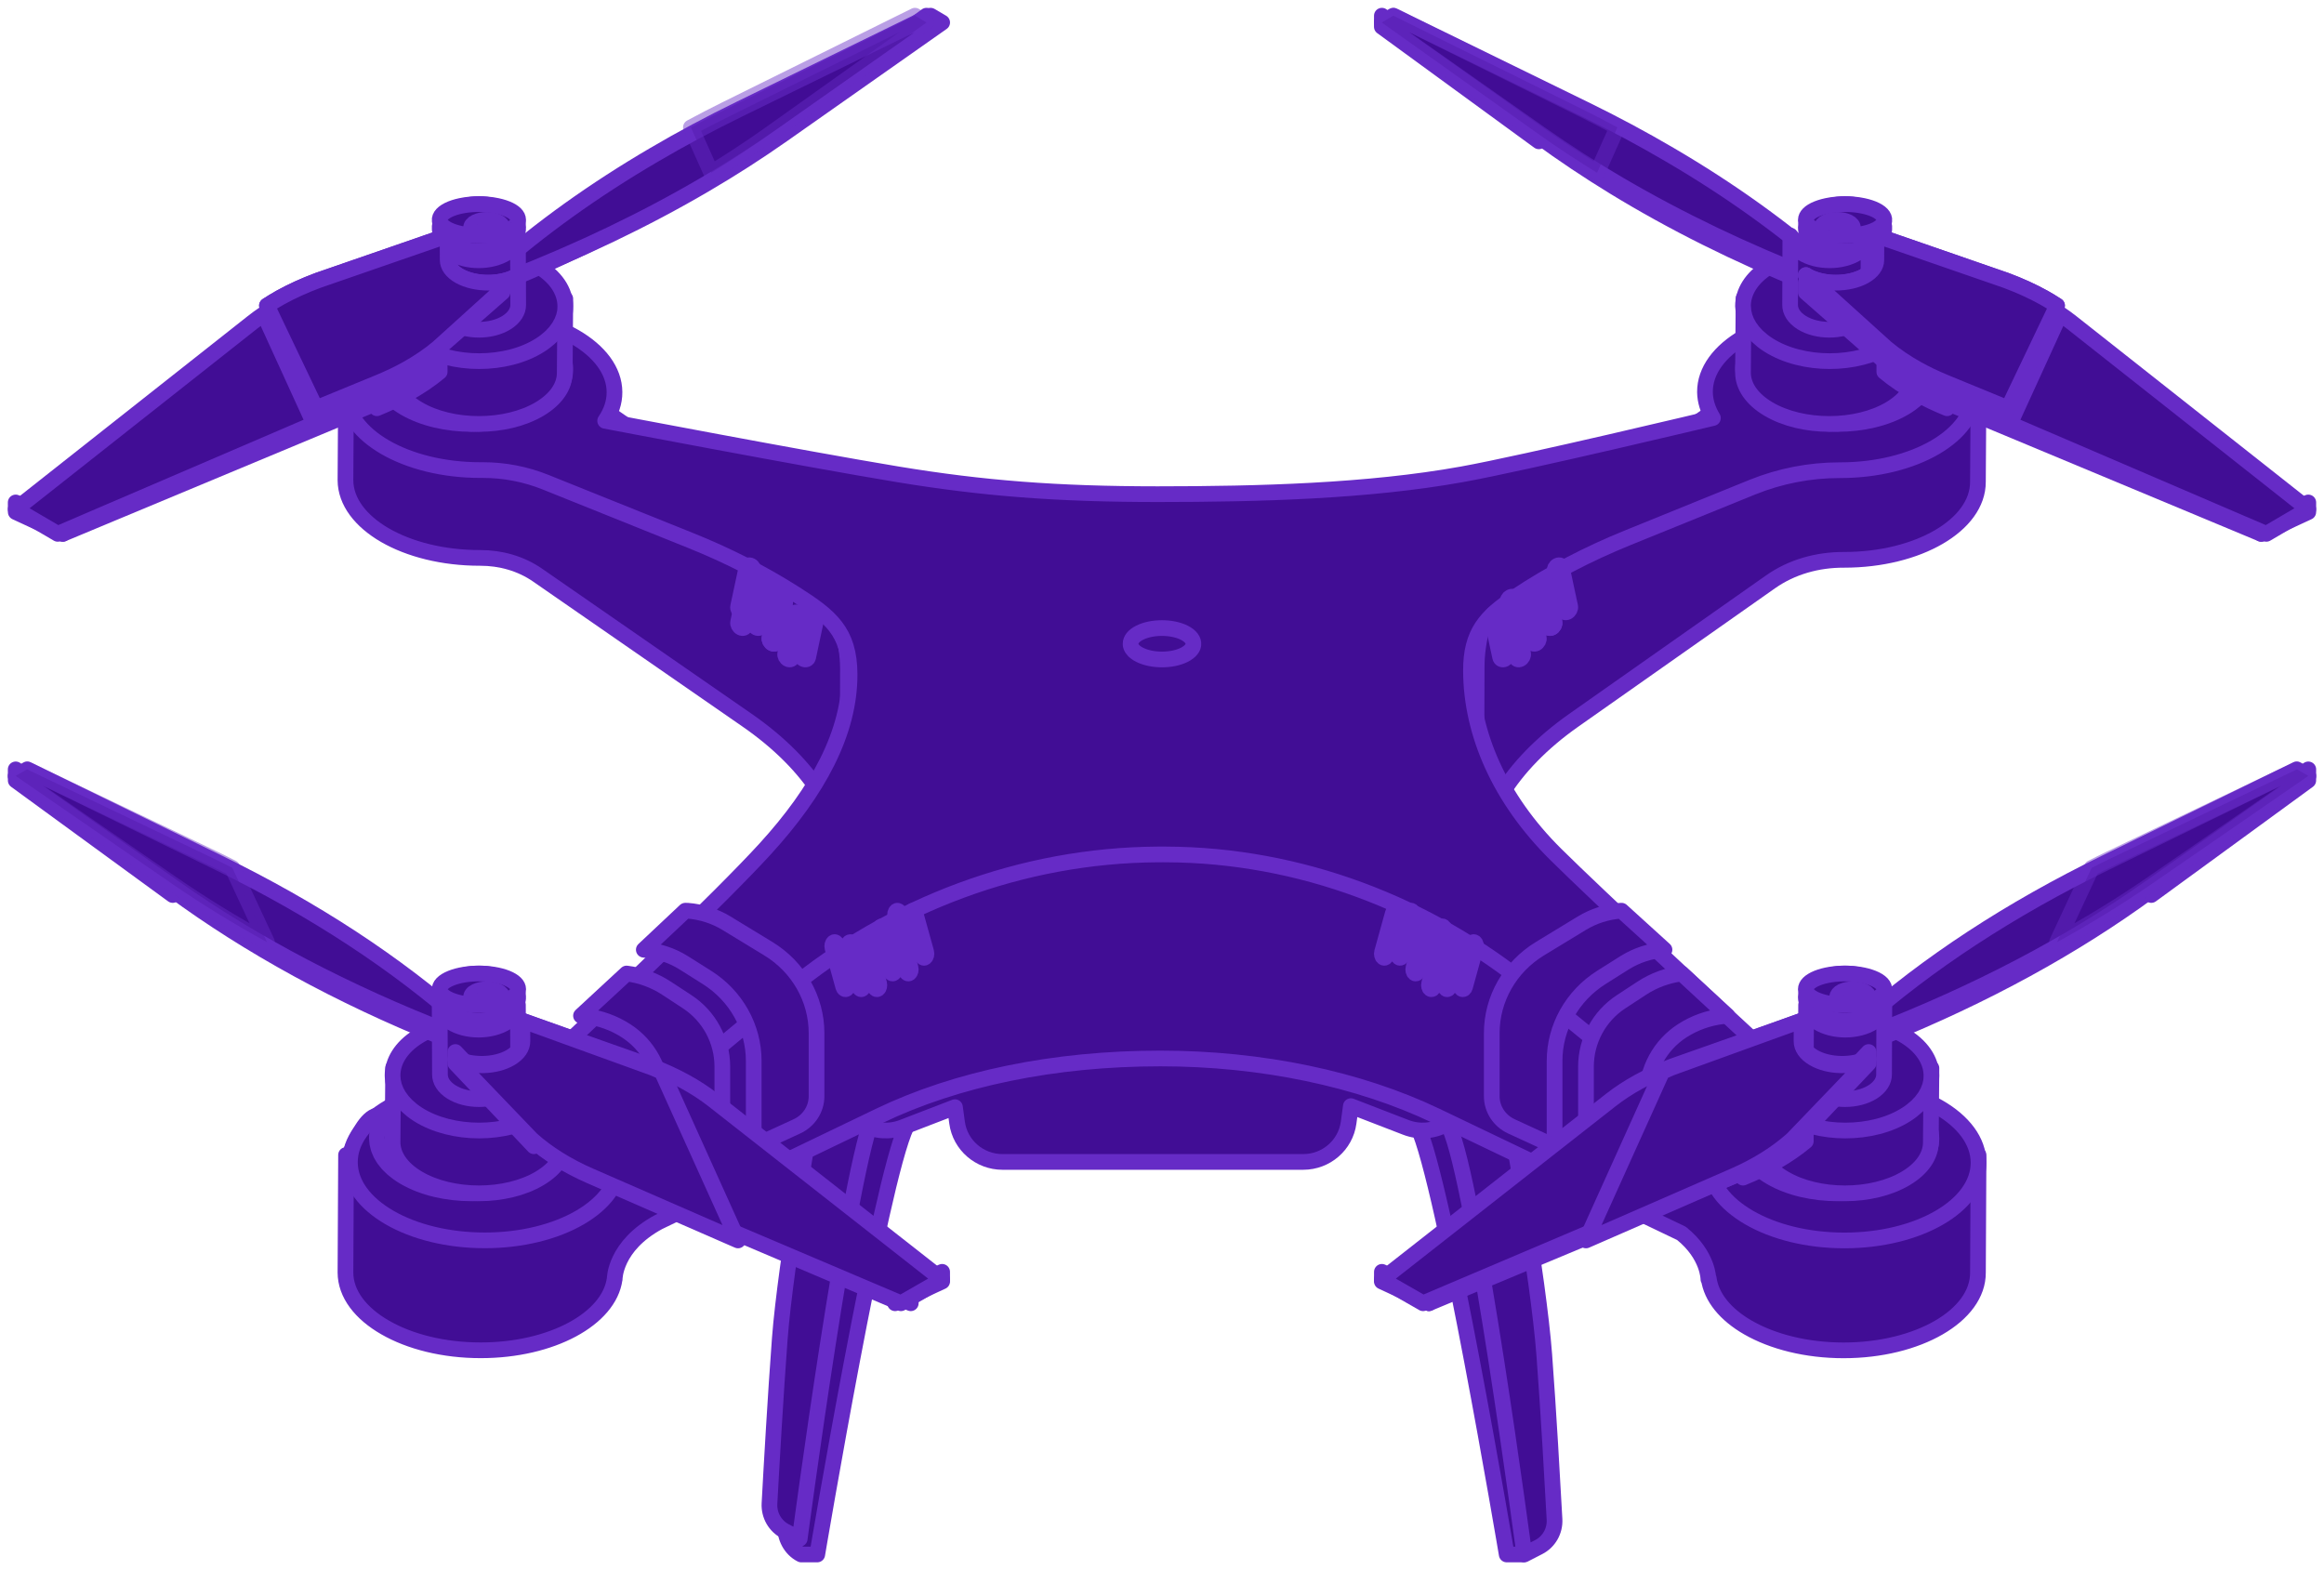 <?xml version="1.0" encoding="UTF-8"?> <svg xmlns="http://www.w3.org/2000/svg" width="148" height="100" viewBox="0 0 148 100" fill="none"> <path d="M52.98 71.05C52.98 71.05 51.061 81.626 50.68 86.556C50.405 90.113 50.129 94.922 50.003 97.154C49.963 97.902 50.346 98.658 51.023 99H52.045C52.045 99 56.056 75.209 57.723 71.742C59.392 68.278 52.98 71.05 52.98 71.05Z" fill="#410D95" stroke="#662BC6" stroke-linejoin="round"></path> <path d="M51.887 69.909C51.887 69.909 50.028 80.385 49.659 85.263C49.393 88.787 49.123 93.545 49.003 95.756C48.963 96.5 49.361 97.195 50.016 97.529L50.928 98C50.928 98 54.083 74.224 55.699 70.794C57.317 67.363 51.887 69.909 51.887 69.909Z" fill="#410D95" stroke="#662BC6" stroke-linejoin="round"></path> <path d="M95.02 71.051C95.02 71.051 96.941 81.628 97.32 86.559C97.595 90.121 97.873 94.927 97.997 97.156C98.038 97.908 97.654 98.663 96.977 99H95.953C95.953 99 91.945 75.208 90.276 71.743C88.611 68.277 95.02 71.051 95.02 71.051Z" fill="#410D95" stroke="#662BC6" stroke-linejoin="round"></path> <path d="M96.114 70.908C96.114 70.908 97.974 81.387 98.343 86.266C98.609 89.791 98.877 94.55 98.997 96.761C99.037 97.505 98.64 98.199 97.986 98.531L97.074 99C97.074 99 93.916 75.224 92.3 71.794C90.685 68.364 96.114 70.908 96.114 70.908Z" fill="#410D95" stroke="#662BC6" stroke-linejoin="round"></path> <path d="M90.838 70.212L86.306 68.413L87.179 62H59.656L60.54 68.475L56.164 70.212L54 71.087L54.941 71.617C55.716 72.052 56.643 72.119 57.47 71.8L60.815 70.512L60.95 71.5C61.145 72.93 62.382 74 63.84 74H82.993C84.454 74 85.689 72.931 85.884 71.5L86.027 70.447L89.53 71.8C90.357 72.119 91.286 72.052 92.059 71.617L93 71.087L90.838 70.212Z" fill="#410D95" stroke="#662BC6" stroke-linejoin="round"></path> <path d="M117.438 72.586C115.065 72.586 112.913 72.03 111.354 71.136C110.368 70.568 109.621 69.861 109.199 69.076L109.208 66.138L91.507 57.659C86.565 55.291 80.354 54 73.938 54C67.144 54 60.945 55.291 56.032 57.654L38.714 65.99L38.705 69.311C37.523 71.216 34.375 72.584 30.653 72.584C28.278 72.584 26.128 72.028 24.568 71.134C23.009 70.237 22.043 74.927 22.038 73.558L22 81.042C22.004 82.414 22.971 83.651 24.531 84.545C26.088 85.443 28.242 85.998 30.615 85.996C35.119 85.996 38.794 83.997 39.143 81.454L39.145 81.464C39.145 81.464 39.123 79.353 41.947 77.826L55.994 71.068C60.909 68.705 67.106 67.411 73.901 67.411C80.316 67.411 86.529 68.705 91.469 71.072L107.079 78.549C108.805 79.94 108.796 81.464 108.796 81.464L108.816 81.407C108.977 82.631 109.898 83.73 111.32 84.547C112.881 85.444 115.031 86 117.403 86C122.146 86 125.979 83.785 125.962 81.046L126 73.565C126.012 76.297 122.182 72.586 117.438 72.586Z" fill="#410D95" stroke="#662BC6" stroke-linejoin="round"></path> <path d="M117.477 22.204C116.639 22.204 115.835 22.13 115.075 22L100.257 32.423C96.216 35.268 94.018 38.852 94.039 42.548L94 56C93.981 52.3 96.178 48.718 100.216 45.875L112.752 37.057C114.115 36.098 115.749 35.65 117.413 35.654C117.422 35.654 117.429 35.654 117.438 35.654C122.158 35.654 125.971 33.43 125.961 30.686L126 24.729C126.011 27.473 122.197 22.204 117.477 22.204Z" fill="#410D95" stroke="#662BC6" stroke-linejoin="round"></path> <path d="M47.612 32.461L32.506 22C31.884 22.084 31.253 22.126 30.594 22.126C28.237 22.126 26.104 29.002 24.555 28.106C23.005 27.211 22.044 25.972 22.037 24.605L22 30.582C22.007 31.951 22.968 33.186 24.515 34.083C26.064 34.978 28.201 35.531 30.557 35.531C30.562 35.531 30.569 35.531 30.576 35.531C31.882 35.529 33.165 35.886 34.238 36.629L47.575 45.866C51.68 48.707 53.943 52.291 53.963 56L54 42.593C53.979 38.886 51.717 35.3 47.612 32.461Z" fill="#410D95" stroke="#662BC6" stroke-linejoin="round"></path> <path d="M123.19 21.463C124.747 22.363 125.713 23.604 125.722 24.975C125.732 27.724 121.908 29.946 117.176 29.946H117.15C115.248 29.946 113.363 30.313 111.602 31.024L103.687 34.237C101.169 35.258 98.744 36.507 96.489 38.018C94.637 39.261 93.661 40.275 93.677 42.74C93.693 46.695 95.491 50.867 99.08 54.417C101.828 57.136 109.195 63.974 112.837 67.34C114.036 68.451 115.612 69.063 117.246 69.063H117.398C119.765 69.063 121.912 69.619 123.468 70.521C125.024 71.417 125.991 72.66 126 74.035C126.014 76.775 122.192 79 117.46 79C115.094 79 112.948 78.446 111.392 77.544C109.836 76.644 108.867 75.405 108.86 74.032V74.016C108.867 72.882 108.364 71.81 107.487 71.092L97.54 62.952C90.956 57.568 82.755 54.446 74.254 54.417C74.19 54.416 74.126 54.416 74.063 54.416C73.946 54.416 73.83 54.417 73.714 54.417C65.095 54.473 56.779 57.6 50.139 63.097L40.96 70.696C39.974 71.512 39.408 72.732 39.419 74.01V74.03C39.435 76.771 35.611 78.995 30.879 78.995C28.509 78.996 26.364 78.443 24.809 77.543C23.253 76.644 22.289 75.401 22.284 74.028C22.268 71.285 26.09 69.06 30.824 69.06C30.832 69.06 30.84 69.06 30.849 69.06C32.392 69.065 33.889 68.538 35.013 67.478C38.494 64.2 45.835 57.234 48.724 54.069C52.095 50.378 54.125 46.651 54.104 42.925C54.09 40.227 52.89 39.254 50.664 37.837C48.556 36.494 46.322 35.364 44.005 34.432C41.071 33.253 37.08 31.648 34.746 30.71C33.479 30.201 32.126 29.937 30.761 29.938H30.595C28.227 29.938 26.084 29.383 24.529 28.485C22.973 27.585 22.007 26.345 22 24.97C21.984 22.23 25.806 20.005 30.538 20.005C32.904 20.005 35.049 20.561 36.605 21.459C38.159 22.359 39.126 23.6 39.133 24.972C39.137 25.618 38.925 26.236 38.539 26.801C38.539 26.801 51.333 29.245 57.173 30.208C62.587 31.101 67.297 31.471 73.722 31.472C80.16 31.471 87.119 31.287 93.104 30.208C97.14 29.483 109.084 26.624 109.084 26.624C108.767 26.108 108.585 25.55 108.578 24.97C108.562 22.23 112.384 20.005 117.123 20C119.487 20.005 121.632 20.563 123.19 21.463Z" fill="#410D95" stroke="#662BC6" stroke-linejoin="round"></path> <path d="M111.013 72.677C111.018 72.727 111.018 72.777 111.027 72.828C111.035 72.892 111.056 72.951 111.071 73.011C111.083 73.062 111.092 73.112 111.111 73.162C111.13 73.223 111.161 73.284 111.187 73.345C111.208 73.39 111.223 73.442 111.249 73.49C111.282 73.549 111.32 73.61 111.357 73.669C111.387 73.718 111.411 73.768 111.444 73.811C111.485 73.872 111.537 73.929 111.583 73.988C111.619 74.034 111.652 74.08 111.694 74.124C111.749 74.184 111.813 74.245 111.876 74.304C111.916 74.342 111.952 74.387 111.997 74.424C112.066 74.483 112.145 74.544 112.223 74.603C112.269 74.639 112.309 74.675 112.357 74.708C112.487 74.799 112.624 74.891 112.773 74.974C115.129 76.343 118.923 76.341 121.257 74.974C121.403 74.891 121.539 74.797 121.669 74.708C121.701 74.684 121.729 74.66 121.762 74.636C121.851 74.568 121.943 74.499 122.022 74.426C122.06 74.393 122.091 74.36 122.126 74.323C122.194 74.259 122.263 74.195 122.324 74.127C122.358 74.091 122.384 74.053 122.415 74.016C122.469 73.952 122.525 73.886 122.57 73.822C122.601 73.777 122.624 73.732 122.651 73.686C122.689 73.622 122.729 73.565 122.76 73.504C122.786 73.454 122.801 73.402 122.824 73.353C122.85 73.296 122.877 73.235 122.898 73.173C122.915 73.124 122.922 73.072 122.936 73.022C122.951 72.961 122.97 72.902 122.979 72.841C122.987 72.789 122.987 72.737 122.993 72.685C123.074 71.729 122.493 70.758 121.234 70.024C118.885 68.658 115.084 68.658 112.743 70.027C111.58 70.711 111.001 71.597 111.001 72.493C110.997 72.553 111.008 72.614 111.013 72.677Z" fill="#410D95" stroke="#662BC6" stroke-linejoin="round"></path> <path d="M122.974 68.334C122.965 68.389 122.948 68.445 122.934 68.502C122.922 68.548 122.915 68.594 122.899 68.642C122.882 68.697 122.854 68.754 122.832 68.807C122.812 68.854 122.797 68.9 122.774 68.944C122.747 69.003 122.708 69.058 122.674 69.117C122.648 69.158 122.628 69.201 122.599 69.243C122.557 69.304 122.507 69.362 122.458 69.423C122.431 69.458 122.406 69.494 122.375 69.529C122.321 69.594 122.257 69.652 122.194 69.713C122.163 69.745 122.135 69.777 122.102 69.809C122.028 69.874 121.944 69.939 121.863 70.001C121.833 70.026 121.807 70.047 121.778 70.07C121.661 70.156 121.535 70.239 121.403 70.319C119.271 71.587 115.804 71.593 113.655 70.319C113.521 70.239 113.394 70.156 113.276 70.07C113.233 70.04 113.196 70.004 113.153 69.971C113.083 69.917 113.01 69.86 112.948 69.805C112.908 69.77 112.875 69.732 112.837 69.693C112.78 69.64 112.72 69.583 112.67 69.526C112.634 69.485 112.604 69.441 112.571 69.401C112.528 69.346 112.481 69.295 112.443 69.238C112.413 69.195 112.391 69.149 112.365 69.106C112.33 69.049 112.295 68.994 112.266 68.939C112.243 68.895 112.229 68.85 112.21 68.804C112.186 68.747 112.16 68.688 112.139 68.633C112.125 68.587 112.116 68.541 112.104 68.494C112.09 68.438 112.071 68.382 112.063 68.322C112.056 68.274 112.056 68.226 112.05 68.178C112.047 68.123 112.036 68.066 112.036 68.009C112.036 68.009 112.036 68.004 112.036 68L112 72.733C111.998 73.568 112.536 74.408 113.616 75.046C115.767 76.32 119.233 76.316 121.365 75.046C122.429 74.413 122.96 73.586 122.962 72.761L123 68.028C123 68.082 122.991 68.135 122.986 68.189C122.981 68.238 122.981 68.283 122.974 68.334Z" fill="#410D95" stroke="#662BC6" stroke-linejoin="round"></path> <path d="M112.016 68.672C112.021 68.724 112.021 68.776 112.028 68.827C112.037 68.891 112.056 68.95 112.07 69.013C112.08 69.063 112.089 69.112 112.105 69.162C112.124 69.221 112.152 69.282 112.176 69.346C112.195 69.395 112.211 69.443 112.232 69.491C112.26 69.55 112.296 69.61 112.331 69.671C112.357 69.717 112.38 69.766 112.41 69.812C112.448 69.872 112.495 69.929 112.538 69.988C112.572 70.032 112.601 70.078 112.638 70.122C112.688 70.183 112.748 70.243 112.805 70.302C112.842 70.344 112.877 70.384 112.917 70.422C112.981 70.482 113.053 70.543 113.122 70.6C113.164 70.635 113.201 70.675 113.246 70.707C113.365 70.799 113.492 70.889 113.626 70.975C115.785 72.344 119.265 72.339 121.403 70.975C121.538 70.889 121.663 70.799 121.78 70.707C121.81 70.683 121.836 70.659 121.865 70.633C121.947 70.566 122.031 70.497 122.106 70.426C122.139 70.392 122.167 70.357 122.198 70.323C122.261 70.26 122.325 70.197 122.379 70.126C122.411 70.088 122.435 70.049 122.463 70.011C122.512 69.946 122.564 69.883 122.604 69.818C122.634 69.772 122.653 69.726 122.679 69.682C122.714 69.621 122.752 69.56 122.78 69.497C122.803 69.449 122.818 69.399 122.838 69.35C122.86 69.292 122.886 69.231 122.906 69.172C122.921 69.12 122.928 69.07 122.94 69.021C122.954 68.959 122.972 68.9 122.981 68.841C122.988 68.787 122.988 68.737 122.993 68.684C123.069 67.73 122.536 66.756 121.383 66.024C119.229 64.658 115.743 64.658 113.598 66.028C112.532 66.706 112 67.598 112 68.491C112.002 68.552 112.012 68.613 112.016 68.672Z" fill="#410D95" stroke="#662BC6" stroke-linejoin="round"></path> <path d="M24.017 72.677C24.022 72.727 24.022 72.777 24.031 72.828C24.041 72.892 24.06 72.951 24.076 73.011C24.09 73.062 24.096 73.112 24.114 73.162C24.134 73.223 24.164 73.284 24.19 73.345C24.21 73.39 24.227 73.442 24.252 73.49C24.283 73.549 24.321 73.61 24.358 73.669C24.388 73.718 24.414 73.768 24.445 73.811C24.488 73.872 24.538 73.929 24.586 73.988C24.622 74.034 24.655 74.08 24.695 74.124C24.75 74.184 24.815 74.245 24.876 74.304C24.917 74.342 24.955 74.387 24.998 74.424C25.067 74.483 25.146 74.544 25.224 74.603C25.27 74.639 25.308 74.675 25.358 74.708C25.488 74.799 25.625 74.891 25.772 74.974C28.128 76.343 31.924 76.341 34.258 74.974C34.405 74.891 34.541 74.797 34.668 74.708C34.703 74.684 34.73 74.66 34.761 74.636C34.853 74.568 34.943 74.499 35.023 74.426C35.06 74.393 35.091 74.36 35.125 74.323C35.194 74.259 35.263 74.195 35.323 74.127C35.358 74.091 35.384 74.053 35.415 74.016C35.468 73.952 35.523 73.886 35.57 73.822C35.601 73.777 35.623 73.732 35.651 73.686C35.689 73.622 35.728 73.565 35.76 73.504C35.785 73.454 35.801 73.402 35.823 73.353C35.849 73.296 35.879 73.235 35.898 73.173C35.915 73.124 35.923 73.072 35.935 73.022C35.951 72.961 35.97 72.902 35.978 72.841C35.987 72.789 35.987 72.737 35.992 72.685C36.075 71.729 35.494 70.758 34.234 70.024C31.884 68.658 28.084 68.658 25.743 70.027C24.579 70.711 24 71.597 24 72.493C24.003 72.553 24.012 72.614 24.017 72.677Z" fill="#410D95" stroke="#662BC6" stroke-linejoin="round"></path> <path d="M35.976 68.334C35.967 68.389 35.95 68.445 35.936 68.502C35.924 68.548 35.917 68.594 35.901 68.642C35.882 68.697 35.856 68.754 35.832 68.807C35.812 68.854 35.799 68.9 35.774 68.944C35.745 69.003 35.708 69.058 35.674 69.117C35.648 69.158 35.629 69.201 35.599 69.243C35.557 69.304 35.505 69.362 35.457 69.423C35.427 69.458 35.404 69.494 35.373 69.529C35.319 69.594 35.254 69.652 35.193 69.713C35.161 69.745 35.132 69.777 35.099 69.809C35.026 69.874 34.943 69.939 34.859 70.001C34.83 70.026 34.806 70.047 34.774 70.07C34.658 70.156 34.533 70.239 34.399 70.319C32.266 71.587 28.8 71.593 26.651 70.319C26.516 70.239 26.391 70.156 26.273 70.07C26.229 70.04 26.193 70.004 26.151 69.971C26.082 69.917 26.009 69.86 25.946 69.805C25.904 69.77 25.872 69.732 25.835 69.693C25.779 69.64 25.719 69.583 25.668 69.526C25.632 69.485 25.602 69.441 25.57 69.401C25.526 69.346 25.481 69.295 25.443 69.238C25.412 69.195 25.391 69.149 25.363 69.106C25.33 69.049 25.293 68.994 25.266 68.939C25.243 68.895 25.227 68.85 25.208 68.804C25.184 68.747 25.156 68.688 25.139 68.633C25.123 68.587 25.116 68.541 25.104 68.494C25.09 68.438 25.073 68.382 25.062 68.322C25.056 68.274 25.056 68.226 25.05 68.178C25.045 68.123 25.038 68.066 25.038 68.009C25.038 68.009 25.038 68.004 25.038 68L25 72.733C24.998 73.568 25.538 74.408 26.618 75.046C28.771 76.32 32.234 76.316 34.366 75.046C35.429 74.413 35.962 73.586 35.964 72.761L36 68.028C36 68.082 35.991 68.135 35.988 68.189C35.983 68.238 35.983 68.283 35.976 68.334Z" fill="#410D95" stroke="#662BC6" stroke-linejoin="round"></path> <path d="M25.012 68.672C25.016 68.724 25.016 68.776 25.025 68.827C25.035 68.891 25.052 68.95 25.066 69.013C25.079 69.063 25.086 69.112 25.101 69.162C25.119 69.221 25.147 69.282 25.171 69.346C25.19 69.395 25.206 69.443 25.229 69.491C25.256 69.55 25.293 69.61 25.326 69.671C25.354 69.717 25.375 69.766 25.406 69.812C25.445 69.872 25.49 69.929 25.534 69.988C25.568 70.032 25.598 70.078 25.633 70.122C25.683 70.183 25.744 70.243 25.8 70.302C25.839 70.344 25.872 70.384 25.912 70.422C25.974 70.482 26.048 70.543 26.117 70.6C26.159 70.635 26.198 70.675 26.239 70.707C26.358 70.799 26.485 70.889 26.619 70.975C28.779 72.344 32.258 72.339 34.398 70.975C34.532 70.889 34.656 70.799 34.775 70.707C34.806 70.683 34.831 70.659 34.86 70.633C34.944 70.566 35.028 70.497 35.101 70.426C35.136 70.392 35.163 70.357 35.195 70.323C35.256 70.26 35.322 70.197 35.376 70.126C35.407 70.088 35.43 70.049 35.46 70.011C35.507 69.946 35.559 69.883 35.603 69.818C35.632 69.772 35.651 69.726 35.678 69.682C35.712 69.621 35.747 69.56 35.779 69.497C35.801 69.449 35.815 69.399 35.836 69.35C35.861 69.292 35.887 69.231 35.906 69.172C35.922 69.12 35.929 69.07 35.941 69.021C35.953 68.959 35.972 68.9 35.981 68.841C35.988 68.787 35.988 68.737 35.993 68.684C36.068 67.73 35.536 66.756 34.381 66.024C32.227 64.658 28.742 64.658 26.597 66.028C25.53 66.706 25 67.598 25 68.491C24.998 68.552 25.007 68.613 25.012 68.672Z" fill="#410D95" stroke="#662BC6" stroke-linejoin="round"></path> <path d="M111.017 23.676C111.022 23.726 111.022 23.778 111.031 23.83C111.041 23.889 111.062 23.952 111.078 24.012C111.09 24.061 111.098 24.115 111.115 24.162C111.134 24.226 111.165 24.283 111.191 24.344C111.212 24.393 111.228 24.443 111.253 24.491C111.284 24.55 111.324 24.61 111.36 24.67C111.39 24.715 111.414 24.767 111.446 24.814C111.49 24.872 111.54 24.932 111.588 24.991C111.624 25.037 111.657 25.082 111.696 25.127C111.752 25.186 111.817 25.245 111.879 25.305C111.921 25.344 111.957 25.385 112.002 25.424C112.07 25.484 112.15 25.545 112.227 25.602C112.272 25.637 112.314 25.673 112.362 25.706C112.491 25.8 112.629 25.887 112.777 25.974C115.132 27.343 118.928 27.341 121.263 25.974C121.41 25.887 121.546 25.798 121.674 25.708C121.706 25.686 121.736 25.66 121.767 25.635C121.858 25.566 121.948 25.498 122.029 25.427C122.065 25.392 122.096 25.359 122.13 25.325C122.199 25.259 122.268 25.194 122.329 25.128C122.361 25.092 122.387 25.052 122.418 25.014C122.472 24.95 122.527 24.887 122.573 24.82C122.604 24.776 122.627 24.729 122.654 24.686C122.692 24.623 122.732 24.564 122.763 24.502C122.787 24.452 122.804 24.403 122.825 24.353C122.851 24.294 122.88 24.233 122.899 24.174C122.916 24.124 122.925 24.072 122.937 24.021C122.951 23.96 122.97 23.901 122.98 23.841C122.989 23.789 122.989 23.735 122.992 23.683C123.075 22.727 122.494 21.753 121.234 21.024C118.885 19.658 115.082 19.658 112.743 21.027C111.577 21.708 110.998 22.598 111 23.494C111.003 23.551 111.012 23.617 111.017 23.676Z" fill="#410D95" stroke="#662BC6" stroke-linejoin="round"></path> <path d="M121.972 19.334C121.962 19.388 121.944 19.446 121.932 19.502C121.922 19.548 121.913 19.594 121.898 19.642C121.878 19.697 121.854 19.754 121.83 19.807C121.811 19.852 121.795 19.9 121.774 19.946C121.745 20.003 121.708 20.06 121.674 20.117C121.649 20.158 121.627 20.202 121.599 20.243C121.557 20.305 121.507 20.364 121.457 20.426C121.429 20.462 121.405 20.497 121.375 20.531C121.319 20.595 121.255 20.654 121.194 20.714C121.161 20.748 121.134 20.78 121.101 20.808C121.026 20.876 120.944 20.94 120.861 21.002C120.833 21.026 120.807 21.049 120.778 21.072C120.661 21.157 120.535 21.241 120.403 21.319C118.271 22.589 114.804 22.592 112.655 21.319C112.519 21.241 112.394 21.157 112.276 21.07C112.233 21.038 112.194 21.006 112.155 20.97C112.083 20.917 112.012 20.864 111.95 20.805C111.908 20.77 111.875 20.732 111.837 20.695C111.78 20.64 111.722 20.586 111.67 20.528C111.634 20.487 111.604 20.442 111.571 20.401C111.528 20.348 111.481 20.295 111.443 20.238C111.413 20.195 111.391 20.149 111.363 20.104C111.33 20.049 111.293 19.992 111.266 19.939C111.243 19.895 111.227 19.848 111.208 19.804C111.184 19.749 111.158 19.688 111.139 19.633C111.123 19.589 111.115 19.539 111.104 19.494C111.089 19.436 111.071 19.381 111.062 19.32C111.056 19.274 111.056 19.228 111.05 19.178C111.047 19.123 111.038 19.066 111.038 19.009C111.038 19.009 111.036 19.004 111.036 19L111 23.73C110.998 24.568 111.538 25.407 112.616 26.046C114.767 27.321 118.234 27.315 120.366 26.046C121.427 25.413 121.962 24.586 121.964 23.759L122 19.03C122 19.082 121.991 19.137 121.986 19.19C121.979 19.238 121.979 19.286 121.972 19.334Z" fill="#410D95" stroke="#662BC6" stroke-linejoin="round"></path> <path d="M111.017 19.671C111.023 19.724 111.023 19.774 111.03 19.824C111.038 19.887 111.058 19.946 111.071 20.011C111.082 20.059 111.091 20.113 111.106 20.16C111.125 20.22 111.152 20.283 111.176 20.344C111.195 20.392 111.211 20.442 111.234 20.489C111.261 20.547 111.298 20.608 111.331 20.667C111.359 20.715 111.382 20.765 111.411 20.811C111.45 20.87 111.497 20.928 111.54 20.987C111.573 21.031 111.603 21.079 111.64 21.123C111.692 21.184 111.749 21.243 111.807 21.302C111.845 21.343 111.878 21.383 111.92 21.421C111.983 21.482 112.056 21.542 112.126 21.599C112.166 21.637 112.204 21.672 112.248 21.706C112.365 21.8 112.492 21.89 112.628 21.974C114.787 23.344 118.266 23.34 120.407 21.974C120.541 21.89 120.666 21.8 120.783 21.708C120.815 21.683 120.839 21.658 120.867 21.634C120.95 21.567 121.034 21.498 121.107 21.425C121.142 21.394 121.168 21.36 121.201 21.324C121.264 21.261 121.327 21.197 121.383 21.127C121.412 21.09 121.437 21.052 121.465 21.014C121.513 20.949 121.566 20.886 121.608 20.817C121.635 20.773 121.658 20.725 121.683 20.681C121.717 20.62 121.754 20.558 121.784 20.497C121.806 20.447 121.82 20.396 121.839 20.348C121.864 20.291 121.888 20.231 121.907 20.17C121.923 20.118 121.932 20.069 121.942 20.019C121.956 19.959 121.974 19.898 121.982 19.839C121.989 19.787 121.989 19.734 121.993 19.684C122.069 18.726 121.536 17.754 120.382 17.021C118.228 15.659 114.744 15.659 112.598 17.027C111.53 17.706 111 18.599 111 19.491C111.005 19.55 111.014 19.611 111.017 19.671Z" fill="#410D95" stroke="#662BC6" stroke-linejoin="round"></path> <path d="M24.017 23.676C24.022 23.726 24.022 23.778 24.031 23.83C24.041 23.889 24.06 23.952 24.076 24.012C24.09 24.061 24.096 24.115 24.114 24.162C24.134 24.226 24.164 24.283 24.19 24.344C24.21 24.393 24.227 24.443 24.252 24.491C24.283 24.55 24.321 24.61 24.358 24.67C24.388 24.715 24.414 24.767 24.445 24.814C24.488 24.872 24.538 24.932 24.586 24.991C24.622 25.037 24.655 25.082 24.695 25.127C24.75 25.186 24.815 25.245 24.876 25.305C24.917 25.344 24.955 25.385 24.998 25.424C25.067 25.484 25.146 25.545 25.224 25.602C25.27 25.637 25.308 25.673 25.358 25.706C25.488 25.8 25.625 25.887 25.772 25.974C28.128 27.343 31.924 27.341 34.258 25.974C34.405 25.887 34.541 25.798 34.668 25.708C34.703 25.686 34.73 25.66 34.761 25.635C34.853 25.566 34.943 25.498 35.023 25.427C35.06 25.392 35.091 25.359 35.125 25.325C35.194 25.259 35.263 25.194 35.323 25.128C35.358 25.092 35.384 25.052 35.415 25.014C35.468 24.95 35.523 24.887 35.57 24.82C35.601 24.776 35.623 24.729 35.651 24.686C35.689 24.623 35.728 24.564 35.76 24.502C35.785 24.452 35.801 24.403 35.823 24.353C35.849 24.294 35.879 24.233 35.898 24.174C35.915 24.124 35.923 24.072 35.935 24.021C35.951 23.96 35.97 23.901 35.978 23.841C35.987 23.789 35.987 23.735 35.992 23.683C36.075 22.727 35.494 21.753 34.234 21.024C31.884 19.658 28.084 19.658 25.743 21.027C24.579 21.708 24 22.598 24 23.494C24.003 23.551 24.012 23.617 24.017 23.676Z" fill="#410D95" stroke="#662BC6" stroke-linejoin="round"></path> <path d="M35.976 19.334C35.967 19.388 35.95 19.446 35.936 19.502C35.924 19.548 35.917 19.594 35.901 19.642C35.882 19.697 35.856 19.754 35.832 19.807C35.812 19.852 35.799 19.9 35.774 19.946C35.745 20.003 35.708 20.06 35.674 20.117C35.648 20.158 35.629 20.202 35.599 20.243C35.557 20.305 35.505 20.364 35.457 20.426C35.427 20.462 35.404 20.497 35.373 20.531C35.319 20.595 35.254 20.654 35.193 20.714C35.161 20.748 35.132 20.78 35.099 20.808C35.026 20.876 34.943 20.94 34.859 21.002C34.83 21.026 34.806 21.049 34.774 21.072C34.658 21.157 34.533 21.241 34.399 21.319C32.266 22.589 28.8 22.592 26.651 21.319C26.516 21.241 26.391 21.157 26.273 21.07C26.229 21.038 26.193 21.006 26.151 20.97C26.082 20.917 26.009 20.864 25.946 20.805C25.904 20.77 25.872 20.732 25.835 20.695C25.779 20.64 25.719 20.586 25.668 20.528C25.632 20.487 25.602 20.442 25.57 20.401C25.526 20.348 25.481 20.295 25.443 20.238C25.412 20.195 25.391 20.149 25.363 20.104C25.33 20.049 25.293 19.992 25.266 19.939C25.243 19.895 25.227 19.848 25.208 19.804C25.184 19.749 25.156 19.688 25.139 19.633C25.123 19.589 25.116 19.539 25.104 19.494C25.09 19.436 25.073 19.381 25.062 19.32C25.056 19.274 25.056 19.228 25.05 19.178C25.045 19.123 25.038 19.066 25.038 19.009C25.038 19.009 25.038 19.004 25.038 19L25 23.73C24.998 24.568 25.538 25.407 26.618 26.046C28.771 27.321 32.234 27.315 34.366 26.046C35.429 25.413 35.962 24.586 35.964 23.759L36 19.03C36 19.082 35.991 19.137 35.988 19.19C35.983 19.238 35.983 19.286 35.976 19.334Z" fill="#410D95" stroke="#662BC6" stroke-linejoin="round"></path> <path d="M25.012 19.671C25.016 19.724 25.016 19.774 25.025 19.824C25.035 19.887 25.052 19.946 25.066 20.011C25.079 20.059 25.086 20.113 25.101 20.16C25.119 20.22 25.147 20.283 25.171 20.344C25.19 20.392 25.206 20.442 25.229 20.489C25.256 20.547 25.293 20.608 25.326 20.667C25.354 20.715 25.375 20.765 25.406 20.811C25.445 20.87 25.49 20.928 25.534 20.987C25.568 21.031 25.598 21.079 25.633 21.123C25.683 21.184 25.744 21.243 25.8 21.302C25.839 21.343 25.872 21.383 25.912 21.421C25.974 21.482 26.048 21.542 26.117 21.599C26.159 21.637 26.198 21.672 26.239 21.706C26.358 21.8 26.485 21.89 26.619 21.974C28.779 23.344 32.258 23.34 34.398 21.974C34.532 21.89 34.656 21.8 34.775 21.708C34.806 21.683 34.831 21.658 34.86 21.634C34.944 21.567 35.028 21.498 35.101 21.425C35.136 21.394 35.163 21.36 35.195 21.324C35.256 21.261 35.322 21.197 35.376 21.127C35.407 21.09 35.43 21.052 35.46 21.014C35.507 20.949 35.559 20.886 35.603 20.817C35.632 20.773 35.651 20.725 35.678 20.681C35.712 20.62 35.747 20.558 35.779 20.497C35.801 20.447 35.815 20.396 35.836 20.348C35.861 20.291 35.887 20.231 35.906 20.17C35.922 20.118 35.929 20.069 35.941 20.019C35.953 19.959 35.972 19.898 35.981 19.839C35.988 19.787 35.988 19.734 35.993 19.684C36.068 18.726 35.536 17.754 34.381 17.021C32.227 15.659 28.742 15.659 26.597 17.027C25.53 17.706 25 18.599 25 19.491C24.998 19.55 25.007 19.611 25.012 19.671Z" fill="#410D95" stroke="#662BC6" stroke-linejoin="round"></path> <path d="M107.094 62C106.187 62.114 105.32 62.434 104.556 62.934L103.235 63.799C101.839 64.713 101 66.266 101 67.93V72.807C101 73.628 101.47 74.376 102.212 74.729L104.865 76V69.797C104.865 68.123 105.714 66.564 107.121 65.652C107.899 65.149 108.787 64.829 109.708 64.72L110 64.688L107.094 62Z" fill="#410D95" stroke="#662BC6" stroke-linejoin="round"></path> <path d="M103.263 58L103.214 58.002C102.332 58.07 101.482 58.341 100.735 58.797L98.072 60.417C96.16 61.58 95 63.613 95 65.798V69.814C95 70.637 95.489 71.384 96.256 71.737C97.43 72.278 99 73 99 73V67.574C99 65.421 100.127 63.415 101.989 62.243L103.455 61.319C104.217 60.841 105.093 60.554 106 60.486L103.263 58Z" fill="#410D95" stroke="#662BC6" stroke-linejoin="round"></path> <path d="M39.904 62C40.811 62.115 41.68 62.434 42.444 62.934L43.764 63.799C45.158 64.713 46 66.266 46 67.93V72.807C46 73.627 45.529 74.376 44.786 74.728L42.133 76V69.797C42.133 68.122 41.284 66.564 39.877 65.652C39.099 65.148 38.214 64.83 37.291 64.72L37 64.688L39.904 62Z" fill="#410D95" stroke="#662BC6" stroke-linejoin="round"></path> <path d="M43.643 58L43.786 58.002C44.666 58.07 45.516 58.341 46.265 58.797L48.926 60.417C50.838 61.58 52 63.613 52 65.798V69.814C52 70.637 51.513 71.384 50.744 71.737C49.569 72.278 48 73 48 73V67.574C48 65.421 46.875 63.415 45.011 62.243L43.545 61.319C42.783 60.841 41.907 60.554 41 60.486L43.643 58Z" fill="#410D95" stroke="#662BC6" stroke-linejoin="round"></path> <path d="M88.298 60.851L88.986 58.365C89.022 58.234 88.987 58.079 88.912 58.023C88.832 57.964 88.739 58.023 88.703 58.155L88.033 60.571L88.014 60.639C87.978 60.771 88.015 60.919 88.093 60.978C88.169 61.034 88.261 60.98 88.298 60.851Z" fill="#410D95" stroke="#662BC6" stroke-linejoin="round"></path> <path d="M89.297 60.852L89.986 58.366C90.022 58.234 89.987 58.081 89.908 58.02C89.832 57.966 89.739 58.024 89.702 58.155L89.014 60.641C88.978 60.773 89.014 60.921 89.091 60.975C89.168 61.035 89.261 60.984 89.297 60.852Z" fill="#410D95" stroke="#662BC6" stroke-linejoin="round"></path> <path d="M90.297 61.85L90.986 59.364C91.021 59.232 90.988 59.077 90.911 59.023C90.832 58.964 90.737 59.023 90.701 59.153L90.014 61.638C89.978 61.769 90.014 61.918 90.093 61.978C90.169 62.033 90.261 61.982 90.297 61.85Z" fill="#410D95" stroke="#662BC6" stroke-linejoin="round"></path> <path d="M91.295 61.847L91.985 59.365C92.022 59.233 91.99 59.082 91.91 59.022C91.831 58.963 91.741 59.026 91.703 59.157L91.014 61.64C90.979 61.771 91.011 61.916 91.091 61.975C91.171 62.036 91.258 61.98 91.295 61.847Z" fill="#410D95" stroke="#662BC6" stroke-linejoin="round"></path> <path d="M91.702 60.156L91.014 62.639C90.978 62.771 91.014 62.921 91.09 62.977C91.17 63.034 91.261 62.983 91.298 62.851L91.986 60.365C92.022 60.233 91.987 60.079 91.908 60.021C91.832 59.965 91.739 60.024 91.702 60.156Z" fill="#410D95" stroke="#662BC6" stroke-linejoin="round"></path> <path d="M92.296 62.849L92.985 60.364C93.022 60.232 92.987 60.079 92.911 60.023C92.833 59.964 92.738 60.023 92.702 60.153L92.014 62.638C91.977 62.77 92.014 62.918 92.093 62.977C92.169 63.035 92.26 62.98 92.296 62.849Z" fill="#410D95" stroke="#662BC6" stroke-linejoin="round"></path> <path d="M93.986 60.365C94.022 60.235 93.987 60.079 93.908 60.023V60.021C93.832 59.965 93.737 60.024 93.702 60.156L93.014 62.642C92.978 62.774 93.014 62.92 93.091 62.977C93.17 63.034 93.261 62.983 93.298 62.851L93.986 60.365Z" fill="#410D95" stroke="#662BC6" stroke-linejoin="round"></path> <path d="M58.704 60.851L58.014 58.365C57.978 58.234 58.013 58.079 58.089 58.023C58.169 57.964 58.263 58.023 58.297 58.155L58.968 60.571L58.986 60.639C59.023 60.771 58.984 60.919 58.906 60.978C58.832 61.034 58.74 60.98 58.704 60.851Z" fill="#410D95" stroke="#662BC6" stroke-linejoin="round"></path> <path d="M57.703 60.852L57.015 58.366C56.978 58.234 57.012 58.081 57.092 58.02C57.166 57.966 57.261 58.024 57.298 58.155L57.986 60.641C58.022 60.773 57.986 60.921 57.91 60.975C57.83 61.035 57.737 60.984 57.703 60.852Z" fill="#410D95" stroke="#662BC6" stroke-linejoin="round"></path> <path d="M57.702 61.85L57.015 59.364C56.978 59.232 57.014 59.077 57.089 59.023C57.17 58.964 57.262 59.023 57.299 59.153L57.986 61.638C58.022 61.769 57.986 61.918 57.907 61.978C57.83 62.033 57.738 61.982 57.702 61.85Z" fill="#410D95" stroke="#662BC6" stroke-linejoin="round"></path> <path d="M56.706 61.847L56.015 59.365C55.979 59.233 56.01 59.082 56.091 59.022C56.17 58.963 56.26 59.026 56.296 59.157L56.985 61.64C57.021 61.771 56.989 61.916 56.91 61.975C56.83 62.036 56.741 61.98 56.706 61.847Z" fill="#410D95" stroke="#662BC6" stroke-linejoin="round"></path> <path d="M55.298 60.156L55.987 62.639C56.021 62.771 55.986 62.921 55.91 62.977C55.831 63.034 55.738 62.983 55.703 62.851L55.015 60.365C54.978 60.233 55.013 60.079 55.093 60.021C55.167 59.965 55.261 60.024 55.298 60.156Z" fill="#410D95" stroke="#662BC6" stroke-linejoin="round"></path> <path d="M54.703 62.849L54.014 60.364C53.978 60.232 54.013 60.079 54.089 60.023C54.168 59.964 54.261 60.023 54.298 60.153L54.986 62.638C55.022 62.77 54.986 62.918 54.907 62.977C54.831 63.035 54.74 62.98 54.703 62.849Z" fill="#410D95" stroke="#662BC6" stroke-linejoin="round"></path> <path d="M53.014 60.365C52.978 60.235 53.013 60.079 53.092 60.023V60.021C53.168 59.965 53.261 60.024 53.298 60.156L53.986 62.642C54.022 62.774 53.986 62.92 53.909 62.977C53.83 63.034 53.738 62.983 53.702 62.851L53.014 60.365Z" fill="#410D95" stroke="#662BC6" stroke-linejoin="round"></path> <path d="M47.184 38.973C47.315 39.036 47.437 38.983 47.464 38.858L47.995 36.373C48.021 36.246 47.946 36.093 47.817 36.027C47.685 35.962 47.564 36.02 47.537 36.144L47.272 37.388L47.006 38.629C46.977 38.755 47.055 38.909 47.184 38.973Z" fill="#410D95" stroke="#662BC6" stroke-linejoin="round"></path> <path d="M47.534 37.141L47.005 39.629C46.978 39.751 47.06 39.911 47.184 39.971C47.314 40.038 47.44 39.985 47.466 39.86L47.995 37.371C48.022 37.249 47.94 37.089 47.812 37.026C47.686 36.964 47.558 37.017 47.534 37.141Z" fill="#410D95" stroke="#662BC6" stroke-linejoin="round"></path> <path d="M48.465 39.86L48.995 37.373C49.022 37.248 48.939 37.09 48.816 37.027C48.685 36.964 48.557 37.016 48.533 37.142L48.006 39.628C47.977 39.752 48.061 39.911 48.19 39.976C48.313 40.035 48.439 39.981 48.465 39.86Z" fill="#410D95" stroke="#662BC6" stroke-linejoin="round"></path> <path d="M49.535 38.142L49.005 40.629C48.978 40.752 49.058 40.912 49.184 40.973C49.312 41.036 49.441 40.983 49.465 40.859L49.995 38.374C50.022 38.25 49.939 38.09 49.811 38.025C49.69 37.964 49.562 38.02 49.535 38.142Z" fill="#410D95" stroke="#662BC6" stroke-linejoin="round"></path> <path d="M49.466 40.856L49.995 38.37C50.022 38.246 49.94 38.087 49.816 38.028C49.686 37.963 49.56 38.016 49.534 38.14L49.005 40.626C48.978 40.749 49.06 40.907 49.191 40.974C49.314 41.037 49.442 40.982 49.466 40.856Z" fill="#410D95" stroke="#662BC6" stroke-linejoin="round"></path> <path d="M50.463 41.855L50.994 39.371C51.023 39.247 50.945 39.092 50.816 39.027C50.685 38.962 50.563 39.019 50.536 39.143L50.005 41.627C49.979 41.753 50.054 41.907 50.185 41.972C50.312 42.039 50.436 41.981 50.463 41.855Z" fill="#410D95" stroke="#662BC6" stroke-linejoin="round"></path> <path d="M51.809 39.026C51.686 38.963 51.558 39.018 51.532 39.141L51.005 41.628C50.978 41.754 51.058 41.911 51.181 41.972C51.312 42.037 51.437 41.986 51.466 41.859L51.592 41.268L51.995 39.374C52.022 39.248 51.937 39.093 51.809 39.026Z" fill="#410D95" stroke="#662BC6" stroke-linejoin="round"></path> <path d="M99.814 38.973C99.685 39.036 99.561 38.983 99.537 38.858L99.005 36.373C98.979 36.246 99.054 36.093 99.185 36.027C99.314 35.962 99.437 36.02 99.464 36.144L99.729 37.388L99.996 38.629C100.02 38.755 99.942 38.909 99.814 38.973Z" fill="#410D95" stroke="#662BC6" stroke-linejoin="round"></path> <path d="M98.466 37.141L98.995 39.629C99.022 39.751 98.942 39.911 98.816 39.971C98.688 40.038 98.56 39.985 98.534 39.86L98.005 37.371C97.978 37.249 98.061 37.089 98.191 37.026C98.314 36.964 98.442 37.017 98.466 37.141Z" fill="#410D95" stroke="#662BC6" stroke-linejoin="round"></path> <path d="M98.531 39.86L98.005 37.373C97.978 37.248 98.061 37.09 98.183 37.027C98.314 36.964 98.439 37.016 98.466 37.142L98.994 39.628C99.023 39.752 98.939 39.911 98.808 39.976C98.685 40.035 98.558 39.981 98.531 39.86Z" fill="#410D95" stroke="#662BC6" stroke-linejoin="round"></path> <path d="M97.466 38.142L97.995 40.629C98.022 40.752 97.939 40.912 97.819 40.973C97.688 41.036 97.56 40.983 97.534 40.859L97.004 38.374C96.98 38.25 97.06 38.09 97.19 38.025C97.314 37.964 97.439 38.02 97.466 38.142Z" fill="#410D95" stroke="#662BC6" stroke-linejoin="round"></path> <path d="M96.534 40.856L96.005 38.37C95.978 38.246 96.063 38.087 96.184 38.028C96.314 37.963 96.44 38.016 96.466 38.14L96.996 40.626C97.02 40.749 96.94 40.907 96.81 40.974C96.686 41.037 96.561 40.982 96.534 40.856Z" fill="#410D95" stroke="#662BC6" stroke-linejoin="round"></path> <path d="M96.54 41.855L96.005 39.371C95.978 39.247 96.056 39.092 96.185 39.027C96.316 38.962 96.438 39.019 96.465 39.143L96.995 41.627C97.022 41.753 96.944 41.907 96.815 41.972C96.688 42.039 96.564 41.981 96.54 41.855Z" fill="#410D95" stroke="#662BC6" stroke-linejoin="round"></path> <path d="M95.19 39.026C95.314 38.963 95.442 39.018 95.468 39.141L95.995 41.628C96.022 41.754 95.939 41.911 95.819 41.972C95.688 42.037 95.562 41.986 95.536 41.859L95.408 41.268L95.004 39.374C94.98 39.248 95.062 39.093 95.19 39.026Z" fill="#410D95" stroke="#662BC6" stroke-linejoin="round"></path> <path d="M72.002 41.053C72.004 41.068 72.004 41.082 72.007 41.097C72.011 41.113 72.016 41.129 72.023 41.147C72.026 41.162 72.03 41.178 72.035 41.191C72.042 41.209 72.052 41.225 72.06 41.244C72.067 41.256 72.074 41.269 72.081 41.284C72.093 41.303 72.105 41.318 72.117 41.334C72.127 41.35 72.135 41.365 72.146 41.373C72.159 41.393 72.176 41.409 72.192 41.426C72.204 41.44 72.214 41.452 72.228 41.465C72.246 41.482 72.267 41.497 72.289 41.515C72.302 41.526 72.314 41.54 72.328 41.549C72.352 41.565 72.377 41.581 72.403 41.6C72.418 41.609 72.432 41.619 72.447 41.63C72.49 41.656 72.536 41.681 72.585 41.706C73.371 42.099 74.637 42.097 75.414 41.706C75.463 41.681 75.508 41.659 75.55 41.631C75.562 41.622 75.571 41.616 75.581 41.607C75.612 41.588 75.642 41.571 75.67 41.549C75.68 41.541 75.692 41.528 75.704 41.519C75.726 41.502 75.75 41.484 75.77 41.465C75.782 41.452 75.791 41.441 75.801 41.431C75.818 41.412 75.837 41.394 75.852 41.376C75.862 41.363 75.871 41.349 75.881 41.338C75.895 41.321 75.907 41.304 75.917 41.287C75.926 41.272 75.931 41.256 75.939 41.243C75.948 41.226 75.956 41.21 75.965 41.193C75.97 41.176 75.973 41.163 75.977 41.148C75.982 41.132 75.989 41.116 75.992 41.098C75.996 41.082 75.996 41.068 75.997 41.054C76.026 40.781 75.832 40.504 75.411 40.292C74.626 39.902 73.36 39.902 72.58 40.294C72.192 40.488 71.999 40.744 72.001 40.998C71.999 41.017 72.001 41.037 72.002 41.053Z" fill="#410D95" stroke="#662BC6" stroke-linejoin="round"></path> <path d="M119.003 65.258L119 66L119.994 65.744L120 65L119.003 65.258Z" fill="#410D95" stroke="#662BC6" stroke-linejoin="round"></path> <path d="M119 65.385L118.002 65L118 65.617L118.998 66L119 65.385Z" fill="#410D95" stroke="#662BC6" stroke-linejoin="round"></path> <path d="M137 57L146.998 49.705L147 49L137.004 56.298L137 57Z" fill="#410D95" stroke="#662BC6" stroke-linejoin="round"></path> <path d="M120.002 65.298L120 66C126.383 63.418 132.107 60.291 136.998 56.697L137 56C132.109 59.589 126.383 62.719 120.002 65.298Z" fill="#410D95" stroke="#662BC6" stroke-linejoin="round"></path> <path d="M119.363 65.758C125.926 63.213 131.816 60.126 136.844 56.581L147 49.431L146.26 49L134.057 54.959C128.008 57.909 122.743 61.359 118.409 65.204L118 65.569L118.738 66L119.363 65.758Z" fill="#410D95" stroke="#662BC6" stroke-linejoin="round"></path> <path opacity="0.45" d="M134.316 54.719C133.94 54.899 133.575 55.085 133.205 55.272L131 60C133.132 58.826 135.155 57.587 137.048 56.279L147 49.414L146.275 49L134.316 54.719Z" fill="#410D95" stroke="#662BC6" stroke-linejoin="round"></path> <path d="M119.99 64.157C119.986 64.187 119.978 64.212 119.971 64.238C119.966 64.262 119.962 64.285 119.955 64.307C119.947 64.334 119.935 64.358 119.924 64.386C119.914 64.408 119.909 64.431 119.898 64.453C119.885 64.481 119.867 64.508 119.852 64.534C119.84 64.556 119.831 64.575 119.817 64.596C119.798 64.628 119.776 64.652 119.754 64.684C119.74 64.703 119.73 64.719 119.716 64.736C119.69 64.766 119.662 64.794 119.633 64.822C119.619 64.837 119.606 64.854 119.59 64.869C119.557 64.899 119.519 64.929 119.482 64.963C119.468 64.972 119.456 64.986 119.444 64.995C119.39 65.034 119.333 65.077 119.273 65.115C118.303 65.727 116.729 65.727 115.753 65.115C115.691 65.077 115.634 65.034 115.58 64.995C115.56 64.978 115.544 64.965 115.525 64.948C115.494 64.924 115.46 64.897 115.431 64.869C115.413 64.851 115.398 64.832 115.381 64.817C115.353 64.789 115.327 64.763 115.305 64.733C115.288 64.716 115.274 64.693 115.258 64.674C115.239 64.648 115.219 64.624 115.201 64.596C115.188 64.573 115.177 64.555 115.167 64.532C115.152 64.508 115.134 64.48 115.122 64.453C115.112 64.431 115.103 64.408 115.095 64.386C115.084 64.36 115.072 64.332 115.064 64.305C115.057 64.283 115.053 64.262 115.048 64.238C115.041 64.21 115.034 64.182 115.029 64.156C115.026 64.133 115.026 64.112 115.024 64.086C115.024 64.058 115.021 64.034 115.019 64.004V64L115 68.423C115 68.826 115.246 69.231 115.735 69.54C116.714 70.154 118.288 70.153 119.258 69.54C119.74 69.234 119.983 68.834 119.983 68.434L120 64.015C120 64.041 119.995 64.066 119.993 64.092C119.993 64.114 119.993 64.135 119.99 64.157Z" fill="#410D95" stroke="#662BC6" stroke-linejoin="round"></path> <path d="M115.005 63.577C115.007 63.602 115.007 63.622 115.01 63.643C115.017 63.669 115.022 63.695 115.029 63.722C115.035 63.746 115.038 63.767 115.045 63.787C115.054 63.812 115.066 63.839 115.076 63.864C115.085 63.885 115.092 63.907 115.104 63.928C115.116 63.953 115.133 63.98 115.149 64.004C115.161 64.025 115.171 64.043 115.183 64.064C115.201 64.091 115.221 64.115 115.24 64.14C115.256 64.159 115.27 64.179 115.287 64.195C115.31 64.224 115.336 64.249 115.363 64.276C115.38 64.292 115.396 64.31 115.413 64.326C115.443 64.353 115.476 64.378 115.508 64.401C115.528 64.419 115.545 64.432 115.564 64.446C115.617 64.484 115.675 64.525 115.737 64.561C116.717 65.147 118.3 65.147 119.272 64.561C119.333 64.525 119.39 64.484 119.443 64.446C119.457 64.437 119.467 64.424 119.481 64.416C119.518 64.383 119.557 64.355 119.59 64.326C119.606 64.31 119.62 64.294 119.634 64.281C119.663 64.254 119.692 64.227 119.717 64.199C119.73 64.181 119.741 64.165 119.755 64.149C119.775 64.118 119.8 64.095 119.819 64.064C119.832 64.045 119.841 64.025 119.853 64.005C119.869 63.98 119.886 63.955 119.9 63.928C119.91 63.907 119.915 63.883 119.926 63.864C119.936 63.837 119.948 63.814 119.957 63.788C119.964 63.767 119.967 63.746 119.973 63.722C119.978 63.697 119.986 63.674 119.992 63.645C119.995 63.624 119.995 63.604 119.997 63.581C120.031 63.17 119.791 62.751 119.265 62.438C118.286 61.854 116.702 61.854 115.726 62.44C115.242 62.732 115 63.113 115 63.496C115 63.527 115.003 63.55 115.005 63.577Z" fill="#410D95" stroke="#662BC6" stroke-linejoin="round"></path> <path d="M115.006 63.052C115.008 63.067 115.008 63.082 115.012 63.097C115.016 63.114 115.023 63.131 115.031 63.148C115.035 63.162 115.039 63.178 115.047 63.191C115.054 63.208 115.066 63.225 115.08 63.243C115.087 63.256 115.095 63.271 115.105 63.285C115.116 63.302 115.134 63.318 115.149 63.335C115.163 63.349 115.173 63.363 115.186 63.376C115.204 63.393 115.225 63.408 115.244 63.426C115.26 63.438 115.274 63.452 115.291 63.465C115.312 63.483 115.34 63.499 115.367 63.516C115.384 63.529 115.4 63.54 115.417 63.549C115.446 63.566 115.479 63.585 115.51 63.6C115.53 63.609 115.547 63.622 115.567 63.63C115.619 63.659 115.679 63.682 115.739 63.707C116.721 64.098 118.302 64.097 119.275 63.707C119.337 63.682 119.393 63.659 119.445 63.63C119.461 63.623 119.472 63.617 119.484 63.609C119.523 63.589 119.56 63.57 119.593 63.549C119.608 63.54 119.622 63.529 119.637 63.52C119.667 63.5 119.696 63.485 119.719 63.463C119.734 63.453 119.744 63.441 119.758 63.432C119.781 63.413 119.804 63.396 119.822 63.376C119.835 63.362 119.847 63.351 119.857 63.338C119.872 63.319 119.89 63.303 119.901 63.286C119.911 63.271 119.919 63.258 119.927 63.243C119.936 63.226 119.95 63.211 119.958 63.194C119.963 63.176 119.967 63.164 119.973 63.151C119.981 63.132 119.987 63.117 119.992 63.099C119.996 63.082 119.996 63.068 119.996 63.054C120.033 62.781 119.791 62.502 119.265 62.293C118.285 61.902 116.702 61.902 115.726 62.293C115.243 62.489 115 62.743 115 62.998C115 63.018 115.004 63.035 115.006 63.052Z" fill="#410D95" stroke="#662BC6" stroke-linejoin="round"></path> <path d="M117.005 63.522C117.005 63.527 117.005 63.536 117.007 63.544C117.009 63.552 117.012 63.56 117.014 63.57C117.016 63.576 117.018 63.586 117.019 63.591C117.023 63.602 117.028 63.61 117.032 63.62C117.035 63.626 117.039 63.632 117.042 63.639C117.047 63.65 117.053 63.656 117.06 63.666C117.065 63.672 117.068 63.679 117.074 63.687C117.081 63.695 117.089 63.705 117.098 63.712C117.103 63.717 117.11 63.725 117.116 63.733C117.124 63.74 117.135 63.751 117.147 63.759C117.153 63.762 117.16 63.77 117.168 63.776C117.179 63.785 117.193 63.793 117.205 63.802C117.214 63.805 117.221 63.812 117.228 63.817C117.249 63.828 117.273 63.844 117.298 63.853C117.689 64.049 118.322 64.049 118.711 63.853C118.736 63.842 118.758 63.828 118.78 63.818C118.785 63.812 118.788 63.809 118.795 63.805C118.811 63.796 118.825 63.786 118.839 63.776C118.844 63.77 118.85 63.767 118.857 63.759C118.867 63.752 118.879 63.741 118.888 63.733C118.893 63.727 118.899 63.721 118.904 63.717C118.913 63.706 118.923 63.696 118.93 63.688C118.936 63.682 118.939 63.674 118.944 63.669C118.95 63.658 118.957 63.65 118.962 63.64C118.965 63.634 118.969 63.626 118.972 63.62C118.974 63.61 118.981 63.603 118.983 63.592C118.985 63.587 118.988 63.578 118.99 63.57C118.992 63.563 118.993 63.554 118.997 63.544C118.999 63.538 118.999 63.53 118.999 63.523C119.013 63.387 118.916 63.249 118.706 63.145C118.315 62.952 117.68 62.952 117.291 63.145C117.098 63.243 117 63.368 117 63.496C117.002 63.503 117.002 63.511 117.005 63.522Z" fill="#410D95" stroke="#662BC6" stroke-linejoin="round"></path> <path d="M114 72.282V73L118.998 67.719L119 67L114 72.282Z" fill="#410D95" stroke="#662BC6" stroke-linejoin="round"></path> <path d="M111.002 74.319L111 75C112.577 74.362 113.926 73.576 114.998 72.681L115 72C113.926 72.893 112.577 73.683 111.002 74.319Z" fill="#410D95" stroke="#662BC6" stroke-linejoin="round"></path> <path d="M91.002 82.339L91 83L110.996 74.658L111 74L91.002 82.339Z" fill="#410D95" stroke="#662BC6" stroke-linejoin="round"></path> <path d="M88.004 81L88 81.614L90.998 83L91 82.385L88.004 81Z" fill="#410D95" stroke="#662BC6" stroke-linejoin="round"></path> <path d="M115.512 67.322C115.004 67.032 114.751 66.65 114.753 66.269L114.758 65.004L114.753 65L106.5 67.91C104.986 68.49 103.655 69.215 102.578 70.061L88 81.496L90.625 83L110.452 74.576C111.918 73.954 113.174 73.185 114.174 72.314L119 67.423L118.972 67.405C117.961 67.891 116.464 67.868 115.512 67.322Z" fill="#410D95" stroke="#662BC6" stroke-linejoin="round"></path> <path d="M118.97 67.487C117.956 67.988 116.449 67.966 115.491 67.4C114.979 67.1 114.725 66.706 114.727 66.311L114.732 65.004L114.727 65L106.424 68.008C106.227 68.088 106.041 68.174 105.85 68.258L101 79L110.4 74.897C111.875 74.254 113.139 73.459 114.145 72.559L119 67.504L118.97 67.487Z" fill="#410D95" stroke="#662BC6" stroke-linejoin="round"></path> <path d="M11 57L1.002 49.705L1 49L11 56.298V57Z" fill="#410D95" stroke="#662BC6" stroke-linejoin="round"></path> <path d="M27.997 65.298L28 66C21.617 63.418 15.893 60.291 11.002 56.697L11 56C15.89 59.589 21.613 62.719 27.997 65.298Z" fill="#410D95" stroke="#662BC6" stroke-linejoin="round"></path> <path d="M28.637 65.758C22.073 63.213 16.186 60.126 11.156 56.581L1 49.431L1.74 49L13.943 54.959C19.992 57.909 25.257 61.359 29.589 65.204L30 65.569L29.259 66L28.637 65.758Z" fill="#410D95" stroke="#662BC6" stroke-linejoin="round"></path> <path opacity="0.45" d="M13.686 54.719C14.061 54.899 14.425 55.085 14.795 55.272L17 60C14.868 58.826 12.847 57.587 10.952 56.279L1 49.414L1.725 49L13.686 54.719Z" fill="#410D95" stroke="#662BC6" stroke-linejoin="round"></path> <path d="M28.003 64.157C28.009 64.187 28.015 64.212 28.024 64.238C28.029 64.262 28.033 64.285 28.04 64.307C28.048 64.334 28.06 64.358 28.071 64.386C28.079 64.408 28.086 64.431 28.096 64.453C28.108 64.481 28.128 64.508 28.141 64.534C28.152 64.556 28.162 64.575 28.176 64.596C28.196 64.628 28.219 64.652 28.241 64.684C28.253 64.703 28.265 64.719 28.279 64.736C28.305 64.766 28.332 64.794 28.362 64.822C28.376 64.837 28.389 64.854 28.403 64.869C28.438 64.899 28.476 64.929 28.513 64.963C28.526 64.972 28.538 64.986 28.551 64.995C28.605 65.034 28.662 65.077 28.722 65.115C29.69 65.727 31.267 65.727 32.244 65.115C32.306 65.077 32.362 65.034 32.416 64.995C32.437 64.978 32.454 64.965 32.473 64.948C32.505 64.924 32.536 64.897 32.566 64.869C32.585 64.851 32.6 64.832 32.617 64.817C32.643 64.789 32.669 64.763 32.693 64.733C32.709 64.716 32.723 64.693 32.738 64.674C32.757 64.648 32.778 64.624 32.797 64.596C32.809 64.573 32.821 64.555 32.833 64.532C32.848 64.508 32.866 64.48 32.878 64.453C32.888 64.431 32.895 64.408 32.904 64.386C32.914 64.36 32.928 64.332 32.936 64.305C32.943 64.283 32.947 64.262 32.952 64.238C32.959 64.21 32.967 64.182 32.969 64.156C32.974 64.133 32.974 64.112 32.976 64.086C32.978 64.058 32.983 64.034 32.983 64.004V64L33 68.423C33.002 68.826 32.755 69.231 32.266 69.54C31.287 70.154 29.713 70.153 28.743 69.54C28.26 69.234 28.017 68.834 28.017 68.434L28 64.015C28 64.041 28.005 64.066 28.007 64.092C28.002 64.114 28.002 64.135 28.003 64.157Z" fill="#410D95" stroke="#662BC6" stroke-linejoin="round"></path> <path d="M32.996 63.577C32.994 63.602 32.994 63.622 32.989 63.643C32.986 63.669 32.979 63.695 32.972 63.722C32.968 63.746 32.963 63.767 32.956 63.787C32.948 63.812 32.934 63.839 32.923 63.864C32.915 63.885 32.908 63.907 32.898 63.928C32.885 63.953 32.868 63.98 32.852 64.004C32.842 64.025 32.83 64.043 32.816 64.064C32.799 64.091 32.776 64.115 32.758 64.14C32.742 64.159 32.728 64.179 32.712 64.195C32.688 64.224 32.661 64.249 32.636 64.276C32.619 64.292 32.604 64.31 32.585 64.326C32.555 64.353 32.524 64.378 32.491 64.401C32.472 64.419 32.455 64.432 32.434 64.446C32.381 64.484 32.324 64.525 32.261 64.561C31.281 65.147 29.699 65.147 28.728 64.561C28.667 64.525 28.61 64.484 28.556 64.446C28.543 64.437 28.53 64.424 28.518 64.416C28.48 64.383 28.442 64.355 28.408 64.326C28.392 64.31 28.38 64.294 28.366 64.281C28.337 64.254 28.309 64.227 28.283 64.199C28.27 64.181 28.257 64.165 28.245 64.149C28.223 64.118 28.2 64.095 28.18 64.064C28.168 64.045 28.157 64.025 28.145 64.005C28.131 63.98 28.112 63.955 28.1 63.928C28.09 63.907 28.083 63.883 28.074 63.864C28.064 63.837 28.052 63.814 28.043 63.788C28.036 63.767 28.033 63.746 28.027 63.722C28.02 63.697 28.014 63.674 28.007 63.645C28.003 63.624 28.003 63.604 28.003 63.581C27.969 63.17 28.211 62.751 28.735 62.438C29.715 61.854 31.297 61.854 32.272 62.44C32.758 62.732 32.998 63.113 32.998 63.496C33.003 63.527 32.998 63.55 32.996 63.577Z" fill="#410D95" stroke="#662BC6" stroke-linejoin="round"></path> <path d="M32.994 63.052C32.992 63.067 32.992 63.082 32.988 63.097C32.984 63.114 32.977 63.131 32.969 63.148C32.963 63.162 32.961 63.178 32.953 63.191C32.944 63.208 32.932 63.225 32.92 63.243C32.913 63.256 32.905 63.271 32.895 63.285C32.884 63.302 32.868 63.318 32.852 63.335C32.841 63.349 32.831 63.363 32.816 63.376C32.798 63.393 32.777 63.408 32.758 63.426C32.742 63.438 32.728 63.452 32.713 63.465C32.69 63.483 32.662 63.499 32.635 63.516C32.618 63.529 32.602 63.54 32.585 63.549C32.556 63.566 32.523 63.585 32.492 63.6C32.472 63.609 32.455 63.622 32.437 63.63C32.383 63.659 32.325 63.682 32.265 63.707C31.283 64.098 29.701 64.097 28.727 63.707C28.669 63.682 28.609 63.659 28.557 63.63C28.543 63.623 28.531 63.617 28.516 63.609C28.477 63.589 28.438 63.57 28.407 63.549C28.392 63.54 28.38 63.529 28.364 63.52C28.335 63.5 28.308 63.485 28.283 63.463C28.27 63.453 28.258 63.441 28.246 63.432C28.223 63.413 28.2 63.396 28.18 63.376C28.169 63.362 28.159 63.351 28.145 63.338C28.132 63.319 28.114 63.303 28.101 63.286C28.091 63.271 28.085 63.258 28.073 63.243C28.064 63.226 28.052 63.211 28.042 63.194C28.037 63.176 28.035 63.164 28.027 63.151C28.021 63.132 28.013 63.117 28.008 63.099C28.006 63.082 28.006 63.068 28.004 63.054C27.967 62.781 28.209 62.502 28.735 62.293C29.715 61.902 31.298 61.902 32.274 62.293C32.759 62.489 33 62.743 33 62.998C33 63.018 32.998 63.035 32.994 63.052Z" fill="#410D95" stroke="#662BC6" stroke-linejoin="round"></path> <path d="M31.997 63.522C31.995 63.527 31.995 63.536 31.995 63.544C31.993 63.552 31.989 63.56 31.986 63.57C31.984 63.576 31.983 63.586 31.981 63.591C31.977 63.602 31.972 63.61 31.968 63.62C31.965 63.626 31.962 63.632 31.958 63.639C31.953 63.65 31.946 63.656 31.939 63.666C31.935 63.672 31.932 63.679 31.925 63.687C31.918 63.695 31.909 63.705 31.902 63.712C31.897 63.717 31.891 63.725 31.883 63.733C31.874 63.74 31.863 63.751 31.853 63.759C31.846 63.762 31.839 63.77 31.832 63.776C31.82 63.785 31.807 63.793 31.795 63.802C31.788 63.805 31.781 63.812 31.774 63.817C31.751 63.828 31.729 63.844 31.704 63.853C31.311 64.049 30.681 64.049 30.29 63.853C30.266 63.842 30.243 63.828 30.222 63.818C30.216 63.812 30.213 63.809 30.206 63.805C30.192 63.796 30.176 63.786 30.164 63.776C30.157 63.77 30.152 63.767 30.146 63.759C30.134 63.752 30.122 63.741 30.111 63.733C30.106 63.727 30.103 63.721 30.097 63.717C30.087 63.706 30.078 63.696 30.071 63.688C30.068 63.682 30.062 63.674 30.059 63.669C30.052 63.658 30.045 63.65 30.041 63.64C30.036 63.634 30.034 63.626 30.031 63.62C30.026 63.61 30.022 63.603 30.019 63.592C30.015 63.587 30.013 63.578 30.012 63.57C30.008 63.563 30.006 63.554 30.005 63.544C30.005 63.538 30.005 63.53 30.001 63.523C29.989 63.387 30.085 63.249 30.295 63.145C30.688 62.952 31.32 62.952 31.709 63.145C31.904 63.243 32 63.368 32 63.496C31.998 63.503 31.997 63.511 31.997 63.522Z" fill="#410D95" stroke="#662BC6" stroke-linejoin="round"></path> <path d="M33.998 72.282L34 73L29.002 67.719L29 67L33.998 72.282Z" fill="#410D95" stroke="#662BC6" stroke-linejoin="round"></path> <path d="M38 74.319V75C36.426 74.362 35.077 73.576 34.004 72.681L34 72C35.075 72.893 36.424 73.683 38 74.319Z" fill="#410D95" stroke="#662BC6" stroke-linejoin="round"></path> <path d="M57.998 82.339L58 83L38 74.658V74L57.998 82.339Z" fill="#410D95" stroke="#662BC6" stroke-linejoin="round"></path> <path d="M59.998 81L60 81.614L57.002 83L57 82.385L59.998 81Z" fill="#410D95" stroke="#662BC6" stroke-linejoin="round"></path> <path d="M32.486 67.322C32.991 67.032 33.246 66.65 33.244 66.269L33.237 65.004L33.244 65L41.497 67.91C43.011 68.49 44.343 69.215 45.421 70.061L60 81.496L57.375 83L37.547 74.576C36.079 73.954 34.822 73.185 33.822 72.314L29 67.423L29.029 67.405C30.034 67.891 31.532 67.868 32.486 67.322Z" fill="#410D95" stroke="#662BC6" stroke-linejoin="round"></path> <path d="M29.029 67.487C30.04 67.988 31.548 67.966 32.507 67.4C33.016 67.1 33.272 66.706 33.27 66.311L33.263 65.004L33.27 65L41.574 68.008C41.772 68.088 41.957 68.174 42.148 68.258L47 79L37.599 74.897C36.122 74.254 34.858 73.459 33.852 72.559L29 67.504L29.029 67.487Z" fill="#410D95" stroke="#662BC6" stroke-linejoin="round"></path> <path d="M116.003 17L116 17.739L116.997 18L117 17.259L116.003 17Z" fill="#410D95" stroke="#662BC6" stroke-linejoin="round"></path> <path d="M116.002 17.387L116 18L117 17.616V17L116.002 17.387Z" fill="#410D95" stroke="#662BC6" stroke-linejoin="round"></path> <path d="M88.002 1L88 1.705L97.998 9L98 8.297L88.002 1Z" fill="#410D95" stroke="#662BC6" stroke-linejoin="round"></path> <path d="M102.791 11.202C101.119 10.18 99.523 9.111 98.002 8L98 8.699C99.519 9.81 101.118 10.879 102.788 11.901C106.511 14.177 110.602 16.218 114.998 18L115 17.299C110.604 15.521 106.515 13.479 102.791 11.202Z" fill="#410D95" stroke="#662BC6" stroke-linejoin="round"></path> <path d="M103.095 11.741C106.923 13.987 111.126 16 115.648 17.756L116.265 18L117 17.564L116.59 17.203C113.595 14.553 110.16 12.093 106.34 9.857C104.612 8.843 102.808 7.875 100.928 6.958L88.737 1L88 1.433L98.171 8.582C99.735 9.679 101.376 10.735 103.095 11.741Z" fill="#410D95" stroke="#662BC6" stroke-linejoin="round"></path> <path d="M118.99 15.159C118.986 15.185 118.978 15.214 118.971 15.242C118.966 15.264 118.962 15.285 118.955 15.309C118.947 15.335 118.935 15.36 118.924 15.388C118.916 15.41 118.909 15.431 118.898 15.453C118.886 15.483 118.869 15.509 118.854 15.538C118.842 15.558 118.833 15.577 118.819 15.598C118.8 15.628 118.778 15.656 118.755 15.686C118.742 15.703 118.731 15.717 118.718 15.734C118.692 15.766 118.664 15.792 118.637 15.824C118.621 15.837 118.609 15.854 118.594 15.867C118.559 15.903 118.523 15.929 118.485 15.961C118.471 15.974 118.461 15.983 118.445 15.997C118.394 16.038 118.337 16.077 118.277 16.116C117.307 16.729 115.731 16.729 114.754 16.116C114.692 16.077 114.637 16.038 114.582 15.997C114.561 15.98 114.546 15.963 114.525 15.95C114.494 15.922 114.462 15.895 114.432 15.869C114.413 15.851 114.398 15.832 114.382 15.817C114.357 15.789 114.331 15.762 114.307 15.736C114.289 15.716 114.276 15.695 114.262 15.676C114.243 15.648 114.22 15.624 114.203 15.598C114.189 15.575 114.179 15.553 114.167 15.532C114.152 15.506 114.136 15.48 114.122 15.451C114.114 15.431 114.105 15.41 114.096 15.39C114.086 15.358 114.072 15.333 114.064 15.305C114.057 15.283 114.053 15.262 114.048 15.24C114.041 15.208 114.034 15.184 114.029 15.154C114.026 15.131 114.026 15.111 114.024 15.086C114.022 15.058 114.017 15.032 114.017 15.002L114.016 15L114 19.423C113.998 19.828 114.243 20.232 114.734 20.541C115.712 21.154 117.288 21.152 118.256 20.541C118.738 20.236 118.981 19.835 118.983 19.436L119 15.015C119 15.041 118.997 15.066 118.995 15.092C118.993 15.112 118.993 15.135 118.99 15.159Z" fill="#410D95" stroke="#662BC6" stroke-linejoin="round"></path> <path d="M115.007 14.577C115.009 14.6 115.009 14.62 115.012 14.641C115.017 14.67 115.024 14.693 115.031 14.724C115.036 14.745 115.04 14.765 115.047 14.786C115.055 14.813 115.067 14.836 115.08 14.867C115.088 14.886 115.095 14.906 115.105 14.926C115.119 14.953 115.135 14.978 115.15 15.003C115.163 15.022 115.173 15.044 115.187 15.065C115.204 15.09 115.226 15.114 115.246 15.14C115.261 15.158 115.275 15.18 115.29 15.198C115.315 15.223 115.341 15.248 115.367 15.275C115.384 15.291 115.398 15.309 115.417 15.325C115.446 15.35 115.479 15.375 115.51 15.402C115.529 15.416 115.546 15.432 115.567 15.447C115.621 15.486 115.678 15.524 115.74 15.561C116.722 16.146 118.302 16.146 119.276 15.561C119.336 15.524 119.393 15.486 119.445 15.447C119.461 15.434 119.471 15.425 119.485 15.413C119.523 15.382 119.559 15.357 119.594 15.323C119.609 15.309 119.622 15.293 119.637 15.282C119.665 15.252 119.694 15.226 119.718 15.196C119.734 15.18 119.744 15.166 119.756 15.149C119.779 15.121 119.801 15.094 119.82 15.065C119.834 15.046 119.843 15.026 119.855 15.008C119.871 14.981 119.888 14.956 119.9 14.928C119.91 14.906 119.917 14.886 119.926 14.865C119.936 14.838 119.948 14.815 119.957 14.79C119.964 14.767 119.967 14.747 119.973 14.725C119.979 14.698 119.988 14.672 119.992 14.647C119.995 14.623 119.995 14.604 119.997 14.58C120.031 14.171 119.789 13.752 119.264 13.439C118.285 12.854 116.701 12.854 115.726 13.441C115.242 13.73 115 14.113 115 14.495C115 14.523 115.003 14.55 115.007 14.577Z" fill="#410D95" stroke="#662BC6" stroke-linejoin="round"></path> <path d="M115.003 14.051C115.005 14.066 115.005 14.081 115.009 14.094C115.015 14.112 115.022 14.129 115.028 14.148C115.034 14.163 115.038 14.178 115.046 14.191C115.054 14.208 115.065 14.223 115.077 14.241C115.085 14.256 115.092 14.271 115.102 14.283C115.116 14.3 115.133 14.318 115.147 14.335C115.16 14.349 115.17 14.363 115.183 14.375C115.201 14.392 115.222 14.408 115.242 14.425C115.257 14.438 115.271 14.452 115.286 14.463C115.309 14.48 115.339 14.498 115.364 14.515C115.381 14.526 115.397 14.538 115.414 14.549C115.443 14.566 115.478 14.582 115.509 14.599C115.529 14.609 115.546 14.62 115.565 14.629C115.618 14.655 115.676 14.682 115.738 14.708C116.719 15.098 118.3 15.098 119.273 14.708C119.333 14.682 119.392 14.658 119.442 14.629C119.456 14.625 119.469 14.615 119.483 14.609C119.522 14.591 119.558 14.57 119.593 14.55C119.609 14.539 119.62 14.529 119.636 14.521C119.663 14.501 119.692 14.483 119.717 14.465C119.731 14.453 119.743 14.441 119.756 14.433C119.778 14.413 119.801 14.396 119.82 14.378C119.834 14.363 119.844 14.349 119.855 14.338C119.871 14.32 119.888 14.305 119.9 14.285C119.909 14.273 119.917 14.256 119.927 14.243C119.937 14.226 119.948 14.211 119.958 14.193C119.964 14.179 119.968 14.163 119.973 14.149C119.979 14.132 119.987 14.116 119.991 14.098C119.995 14.082 119.995 14.068 119.997 14.053C120.032 13.781 119.789 13.501 119.264 13.292C118.286 12.902 116.702 12.902 115.728 13.294C115.244 13.488 115.003 13.744 115.003 13.998C114.997 14.015 115.001 14.034 115.003 14.051Z" fill="#410D95" stroke="#662BC6" stroke-linejoin="round"></path> <path d="M116.001 14.522C116.003 14.53 116.003 14.535 116.003 14.545C116.006 14.551 116.008 14.562 116.01 14.572C116.013 14.578 116.015 14.585 116.017 14.594C116.018 14.601 116.024 14.612 116.029 14.618C116.032 14.628 116.036 14.634 116.039 14.639C116.043 14.65 116.052 14.657 116.057 14.666C116.062 14.673 116.066 14.681 116.071 14.687C116.078 14.697 116.087 14.703 116.095 14.713C116.102 14.719 116.106 14.726 116.113 14.732C116.123 14.743 116.134 14.75 116.145 14.759C116.15 14.766 116.157 14.77 116.166 14.777C116.176 14.785 116.19 14.794 116.202 14.802C116.209 14.809 116.216 14.812 116.223 14.817C116.246 14.831 116.267 14.844 116.293 14.854C116.686 15.049 117.317 15.049 117.708 14.854C117.733 14.842 117.754 14.83 117.776 14.817C117.782 14.814 117.785 14.81 117.792 14.809C117.806 14.798 117.822 14.788 117.834 14.777C117.841 14.77 117.846 14.767 117.852 14.762C117.864 14.751 117.876 14.743 117.885 14.734C117.89 14.729 117.894 14.722 117.901 14.716C117.91 14.706 117.918 14.698 117.927 14.687C117.932 14.682 117.936 14.676 117.939 14.668C117.946 14.66 117.953 14.65 117.959 14.642C117.962 14.634 117.966 14.628 117.969 14.62C117.974 14.612 117.978 14.602 117.983 14.596C117.985 14.588 117.987 14.58 117.988 14.572C117.99 14.564 117.994 14.554 117.995 14.546C117.997 14.538 117.997 14.53 117.999 14.522C118.011 14.388 117.915 14.25 117.706 14.146C117.315 13.951 116.681 13.951 116.292 14.146C116.097 14.242 116.001 14.37 116.001 14.497C115.999 14.503 116.001 14.513 116.001 14.522Z" fill="#410D95" stroke="#662BC6" stroke-linejoin="round"></path> <path d="M115 18V18.615L119.998 23L120 22.385L115 18Z" fill="#410D95" stroke="#662BC6" stroke-linejoin="round"></path> <path d="M122.116 24.423C121.328 23.99 120.619 23.512 120.002 23L120 23.681C120.619 24.195 121.328 24.671 122.116 25.104C122.702 25.43 123.33 25.727 123.998 26L124 25.317C123.33 25.044 122.7 24.745 122.116 24.423Z" fill="#410D95" stroke="#662BC6" stroke-linejoin="round"></path> <path d="M124.002 25L124 25.66L143.998 34L144 33.34L124.002 25Z" fill="#410D95" stroke="#662BC6" stroke-linejoin="round"></path> <path d="M144.002 33.386L144 34L146.998 32.612L147 32L144.002 33.386Z" fill="#410D95" stroke="#662BC6" stroke-linejoin="round"></path> <path d="M147 32.432L131.916 20.525C131.686 20.342 131.445 20.171 131.196 20L128 26.991L144.326 34L147 32.432Z" fill="#410D95" stroke="#662BC6" stroke-linejoin="round"></path> <path d="M130.164 18.957C129.43 18.549 128.622 18.183 127.754 17.859L119.497 15L119.49 16.566C119.49 16.932 119.239 17.298 118.74 17.579C117.736 18.143 116.105 18.143 115.094 17.579C115.061 17.56 115.037 17.539 115.007 17.52L115 17.526L120.112 22.15C120.692 22.635 121.358 23.087 122.098 23.502C122.649 23.808 123.239 24.09 123.866 24.35L127.879 26L131 19.464C130.733 19.289 130.455 19.122 130.164 18.957Z" fill="#410D95" stroke="#662BC6" stroke-linejoin="round"></path> <path d="M130.164 18.957C129.43 18.549 128.622 18.183 127.754 17.859L119.497 15L119.49 16.566C119.49 16.932 119.239 17.298 118.74 17.579C117.736 18.143 116.105 18.143 115.094 17.579C115.061 17.56 115.037 17.539 115.007 17.52L115 17.526L120.112 22.15C120.692 22.635 121.358 23.087 122.098 23.502C122.649 23.808 123.239 24.09 123.866 24.35L127.879 26L131 19.464C130.733 19.289 130.455 19.122 130.164 18.957Z" fill="#410D95" stroke="#662BC6" stroke-linejoin="round"></path> <path opacity="0.45" d="M100.809 6.979L88.73 1L88 1.434L98.077 8.608C99.238 9.433 100.456 10.227 101.705 11L103 8.114C102.279 7.727 101.555 7.345 100.809 6.979Z" fill="#410D95" stroke="#662BC6" stroke-linejoin="round"></path> <path d="M59 1V1.705L49.002 9L49 8.297L59 1Z" fill="#410D95" stroke="#662BC6" stroke-linejoin="round"></path> <path d="M44.209 11.202C45.881 10.18 47.477 9.111 48.998 8L49 8.699C47.481 9.81 45.883 10.879 44.211 11.901C40.488 14.177 36.399 16.218 32.002 18L32 17.299C36.399 15.521 40.486 13.479 44.209 11.202Z" fill="#410D95" stroke="#662BC6" stroke-linejoin="round"></path> <path d="M44.906 11.741C41.078 13.987 36.874 16 32.352 17.756L31.735 18L31 17.564L31.41 17.203C34.406 14.553 37.84 12.093 41.661 9.857C43.387 8.843 45.193 7.875 47.073 6.958L59.263 1L60 1.433L49.83 8.582C48.268 9.679 46.625 10.735 44.906 11.741Z" fill="#410D95" stroke="#662BC6" stroke-linejoin="round"></path> <path d="M28.014 15.159C28.019 15.185 28.026 15.214 28.033 15.242C28.038 15.264 28.041 15.285 28.048 15.309C28.055 15.335 28.069 15.36 28.079 15.388C28.088 15.41 28.095 15.431 28.105 15.453C28.119 15.483 28.136 15.509 28.15 15.538C28.162 15.558 28.172 15.577 28.184 15.598C28.205 15.628 28.226 15.656 28.25 15.686C28.262 15.703 28.274 15.717 28.288 15.734C28.313 15.766 28.343 15.792 28.369 15.824C28.384 15.837 28.396 15.854 28.412 15.867C28.446 15.903 28.484 15.929 28.52 15.961C28.532 15.974 28.546 15.983 28.558 15.997C28.61 16.038 28.668 16.077 28.728 16.116C29.698 16.729 31.271 16.729 32.248 16.116C32.31 16.077 32.366 16.038 32.422 15.997C32.442 15.98 32.458 15.963 32.477 15.95C32.509 15.922 32.542 15.895 32.57 15.869C32.589 15.851 32.604 15.832 32.62 15.817C32.645 15.789 32.673 15.762 32.695 15.736C32.712 15.716 32.726 15.695 32.74 15.676C32.759 15.648 32.78 15.624 32.799 15.598C32.812 15.575 32.823 15.553 32.835 15.532C32.85 15.506 32.867 15.48 32.878 15.451C32.89 15.431 32.895 15.41 32.904 15.39C32.914 15.358 32.928 15.333 32.938 15.305C32.945 15.283 32.947 15.262 32.953 15.24C32.959 15.208 32.967 15.184 32.972 15.154C32.976 15.131 32.976 15.111 32.978 15.086C32.981 15.058 32.983 15.032 32.983 15.002V15L33 19.423C33.002 19.828 32.755 20.232 32.265 20.541C31.289 21.154 29.713 21.152 28.744 20.541C28.262 20.236 28.021 19.835 28.017 19.436L28 15.015C28 15.041 28.005 15.066 28.007 15.092C28.012 15.112 28.012 15.135 28.014 15.159Z" fill="#410D95" stroke="#662BC6" stroke-linejoin="round"></path> <path d="M32.995 14.577C32.993 14.6 32.993 14.62 32.99 14.641C32.986 14.67 32.976 14.693 32.971 14.724C32.966 14.745 32.962 14.765 32.955 14.786C32.947 14.813 32.933 14.836 32.921 14.867C32.912 14.886 32.907 14.906 32.895 14.926C32.883 14.953 32.865 14.978 32.852 15.003C32.839 15.022 32.829 15.044 32.815 15.065C32.798 15.09 32.777 15.114 32.756 15.14C32.741 15.158 32.727 15.18 32.711 15.198C32.689 15.223 32.661 15.248 32.635 15.275C32.618 15.291 32.602 15.309 32.585 15.325C32.557 15.35 32.523 15.375 32.492 15.402C32.473 15.416 32.455 15.432 32.436 15.447C32.381 15.486 32.326 15.524 32.262 15.561C31.281 16.146 29.7 16.146 28.726 15.561C28.666 15.524 28.607 15.486 28.555 15.447C28.541 15.434 28.529 15.425 28.517 15.413C28.481 15.382 28.441 15.357 28.408 15.323C28.392 15.309 28.38 15.293 28.365 15.282C28.337 15.252 28.308 15.226 28.283 15.196C28.27 15.18 28.258 15.166 28.245 15.149C28.223 15.121 28.2 15.094 28.18 15.065C28.168 15.046 28.157 15.026 28.145 15.008C28.131 14.981 28.114 14.956 28.1 14.928C28.09 14.906 28.083 14.886 28.074 14.865C28.064 14.838 28.052 14.815 28.043 14.79C28.036 14.767 28.033 14.747 28.027 14.725C28.02 14.698 28.012 14.672 28.008 14.647C28.005 14.623 28.005 14.604 28.003 14.58C27.969 14.171 28.211 13.752 28.735 13.439C29.716 12.854 31.298 12.854 32.274 13.441C32.76 13.73 33 14.113 32.999 14.495C33.002 14.523 32.999 14.55 32.995 14.577Z" fill="#410D95" stroke="#662BC6" stroke-linejoin="round"></path> <path d="M32.998 14.051C32.994 14.066 32.994 14.081 32.992 14.094C32.988 14.112 32.981 14.129 32.975 14.148C32.969 14.163 32.965 14.178 32.959 14.191C32.952 14.208 32.938 14.223 32.926 14.241C32.917 14.256 32.911 14.271 32.901 14.283C32.886 14.3 32.87 14.318 32.855 14.335C32.843 14.349 32.833 14.363 32.818 14.375C32.8 14.392 32.779 14.408 32.76 14.425C32.744 14.438 32.73 14.452 32.715 14.463C32.692 14.48 32.665 14.498 32.637 14.515C32.62 14.526 32.606 14.538 32.587 14.549C32.558 14.566 32.525 14.582 32.492 14.599C32.474 14.609 32.457 14.62 32.438 14.629C32.383 14.655 32.327 14.682 32.265 14.708C31.284 15.098 29.702 15.098 28.73 14.708C28.67 14.682 28.612 14.658 28.558 14.629C28.546 14.625 28.533 14.615 28.519 14.609C28.482 14.591 28.443 14.57 28.409 14.55C28.393 14.539 28.379 14.529 28.366 14.521C28.339 14.501 28.31 14.483 28.284 14.465C28.269 14.453 28.259 14.441 28.246 14.433C28.224 14.413 28.199 14.396 28.18 14.378C28.168 14.363 28.158 14.349 28.147 14.338C28.131 14.32 28.112 14.305 28.1 14.285C28.09 14.273 28.083 14.256 28.073 14.243C28.063 14.226 28.052 14.211 28.042 14.193C28.036 14.179 28.032 14.163 28.027 14.149C28.019 14.132 28.011 14.116 28.009 14.098C28.005 14.082 28.005 14.068 28.003 14.053C27.968 13.781 28.211 13.501 28.734 13.292C29.713 12.902 31.296 12.902 32.271 13.294C32.756 13.488 32.998 13.744 32.996 13.998C33.002 14.015 33 14.034 32.998 14.051Z" fill="#410D95" stroke="#662BC6" stroke-linejoin="round"></path> <path d="M31.993 14.522C31.993 14.53 31.993 14.535 31.991 14.545C31.989 14.551 31.986 14.562 31.984 14.572C31.983 14.578 31.981 14.585 31.979 14.594C31.976 14.601 31.97 14.612 31.967 14.618C31.963 14.628 31.961 14.634 31.956 14.639C31.951 14.65 31.946 14.657 31.939 14.666C31.933 14.673 31.93 14.681 31.923 14.687C31.916 14.697 31.909 14.703 31.9 14.713C31.895 14.719 31.888 14.726 31.881 14.732C31.874 14.743 31.861 14.75 31.851 14.759C31.844 14.766 31.839 14.77 31.832 14.777C31.819 14.785 31.807 14.794 31.795 14.802C31.788 14.809 31.781 14.812 31.772 14.817C31.751 14.831 31.728 14.844 31.704 14.854C31.311 15.049 30.68 15.049 30.289 14.854C30.264 14.842 30.241 14.83 30.221 14.817C30.213 14.814 30.21 14.81 30.205 14.809C30.191 14.798 30.173 14.788 30.161 14.777C30.156 14.77 30.15 14.767 30.143 14.762C30.133 14.751 30.12 14.743 30.11 14.734C30.105 14.729 30.099 14.722 30.096 14.716C30.087 14.706 30.077 14.698 30.07 14.687C30.064 14.682 30.061 14.676 30.056 14.668C30.049 14.66 30.043 14.65 30.038 14.642C30.033 14.634 30.029 14.628 30.028 14.62C30.024 14.612 30.019 14.602 30.015 14.596C30.012 14.588 30.012 14.58 30.01 14.572C30.007 14.564 30.005 14.554 30.003 14.546C30.003 14.538 30.001 14.53 30.001 14.522C29.987 14.388 30.084 14.25 30.294 14.146C30.685 13.951 31.318 13.951 31.709 14.146C31.904 14.242 32 14.37 32 14.497C31.997 14.503 31.995 14.513 31.993 14.522Z" fill="#410D95" stroke="#662BC6" stroke-linejoin="round"></path> <path d="M31.997 18L32 18.615L27.002 23L27 22.385L31.997 18Z" fill="#410D95" stroke="#662BC6" stroke-linejoin="round"></path> <path d="M25.884 24.423C26.672 23.99 27.381 23.512 27.998 23L28 23.681C27.383 24.195 26.674 24.671 25.884 25.104C25.3 25.43 24.67 25.727 24.002 26L24 25.317C24.67 25.044 25.3 24.745 25.884 24.423Z" fill="#410D95" stroke="#662BC6" stroke-linejoin="round"></path> <path d="M23.998 25L24 25.66L4.002 34L4 33.34L23.998 25Z" fill="#410D95" stroke="#662BC6" stroke-linejoin="round"></path> <path d="M3.998 33.386L4 34L1.004 32.612L1 32L3.998 33.386Z" fill="#410D95" stroke="#662BC6" stroke-linejoin="round"></path> <path d="M1 32.432L16.085 20.525C16.315 20.342 16.554 20.171 16.806 20L20 26.991L3.678 34L1 32.432Z" fill="#410D95" stroke="#662BC6" stroke-linejoin="round"></path> <path d="M17.836 18.957C18.572 18.549 19.378 18.183 20.246 17.859L28.504 15L28.51 16.566C28.51 16.932 28.761 17.298 29.26 17.579C30.264 18.143 31.895 18.143 32.906 17.579C32.939 17.56 32.963 17.539 32.993 17.52L33 17.526L27.888 22.15C27.308 22.635 26.642 23.087 25.902 23.502C25.351 23.808 24.761 24.09 24.132 24.35L20.119 26L17 19.464C17.269 19.289 17.545 19.122 17.836 18.957Z" fill="#410D95" stroke="#662BC6" stroke-linejoin="round"></path> <path d="M17.836 18.957C18.572 18.549 19.378 18.183 20.246 17.859L28.504 15L28.51 16.566C28.51 16.932 28.761 17.298 29.26 17.579C30.264 18.143 31.895 18.143 32.906 17.579C32.939 17.56 32.963 17.539 32.993 17.52L33 17.526L27.888 22.15C27.308 22.635 26.642 23.087 25.902 23.502C25.351 23.808 24.761 24.09 24.132 24.35L20.119 26L17 19.464C17.269 19.289 17.545 19.122 17.836 18.957Z" fill="#410D95" stroke="#662BC6" stroke-linejoin="round"></path> <path opacity="0.45" d="M46.193 6.979L58.27 1L59 1.434L48.925 8.608C47.764 9.433 46.544 10.227 45.295 11L44 8.114C44.723 7.727 45.447 7.345 46.193 6.979Z" fill="#410D95" stroke="#662BC6" stroke-linejoin="round"></path> </svg> 